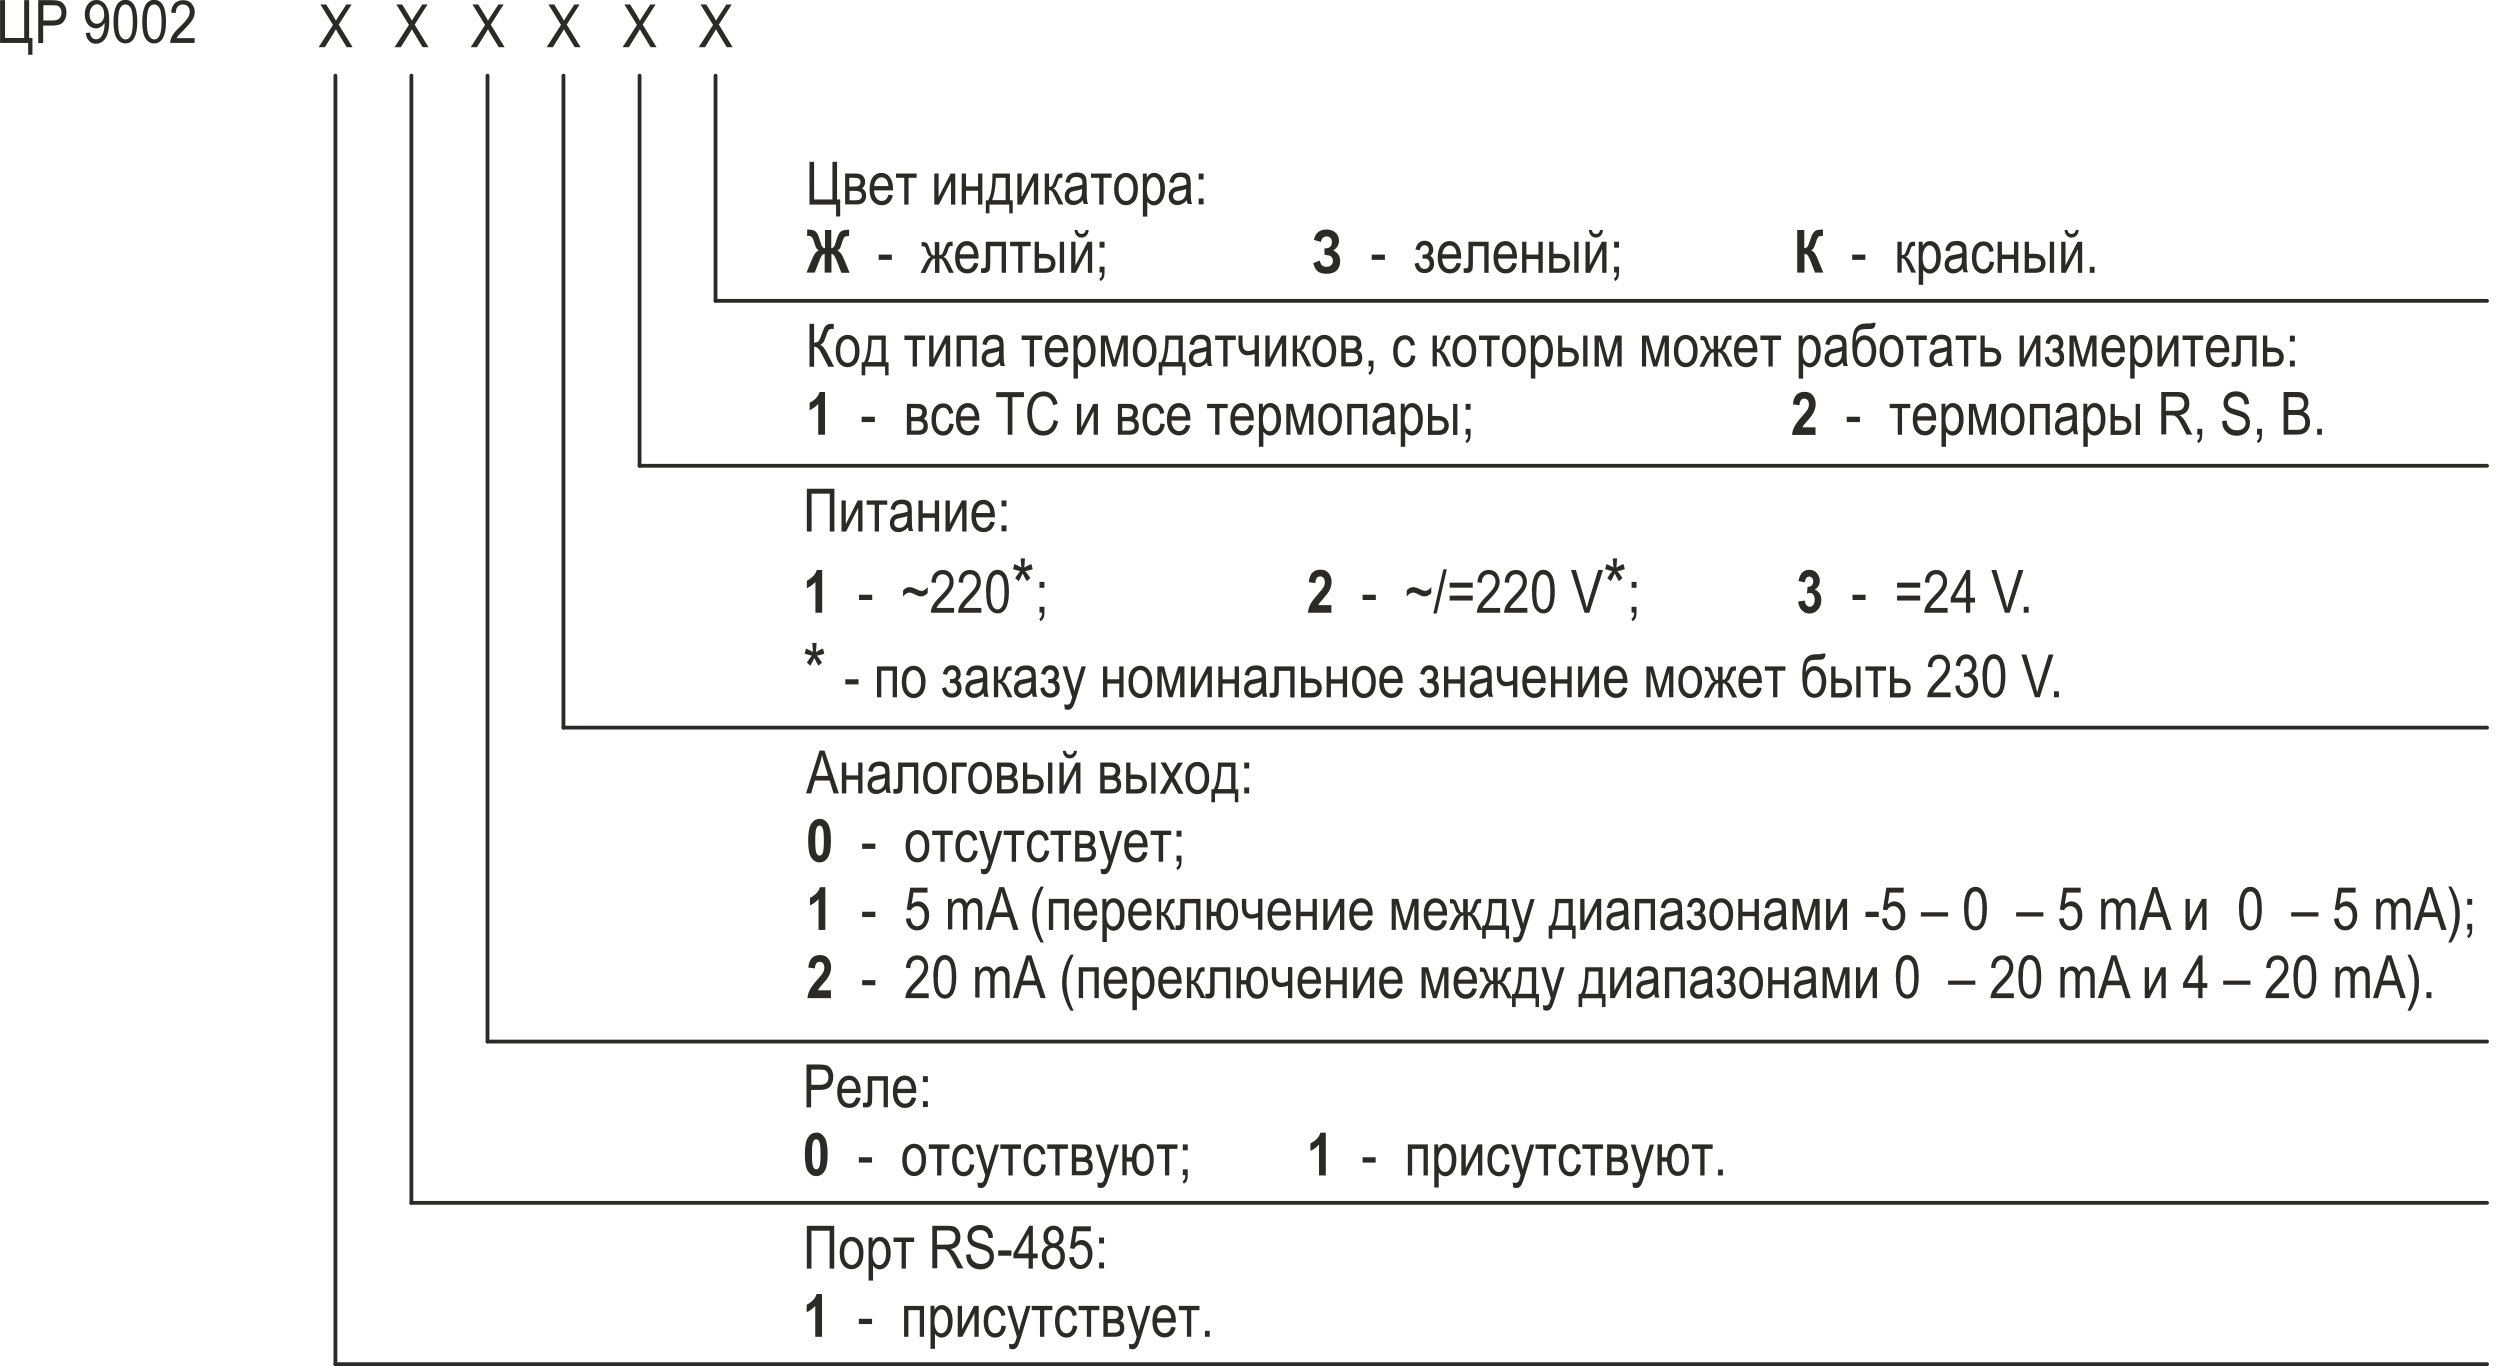 <svg xmlns="http://www.w3.org/2000/svg" xml:space="preserve" width="153mm" height="316.003" style="shape-rendering:geometricPrecision;text-rendering:geometricPrecision;image-rendering:optimizeQuality;fill-rule:evenodd;clip-rule:evenodd" viewBox="0 0 15140 8274"><defs><style>.str0{stroke:#2b2a29;stroke-width:23;stroke-linecap:round;stroke-linejoin:round;stroke-miterlimit:22.926}.fil1{fill:none}.fil0{fill:#2b2a29;fill-rule:nonzero}</style></defs><g id="Слой_x0020_1"><path d="M0 1h30v229h116V1h30v229h20v102h-26v-72H0z" class="fil0"/><path id="1" d="M231 260V1h84c20 0 34 2 44 5 13 4 23 13 31 25s12 27 12 45c0 23-6 42-19 57-12 15-34 22-65 22h-57v106h-30zm30-136h58c18 0 32-4 40-12s13-20 13-35c0-10-2-19-6-26s-9-12-15-15-17-4-32-4h-57v93z" class="fil0"/><path id="2" d="m518 200 26-3c4 27 17 41 37 41 9 0 18-3 25-9s14-17 19-32 8-33 8-53v-6c-6 11-13 19-23 25s-20 9-30 9c-18 0-34-8-47-23s-20-36-20-62c0-27 7-48 21-64s30-23 50-23c14 0 27 4 39 13s21 22 28 39 10 41 10 73c0 36-4 63-11 83s-17 34-29 43-26 14-40 14c-17 0-31-5-42-17-11-11-18-27-20-48zM630 86c0-18-4-33-13-44s-19-16-30-16c-12 0-22 6-31 17s-14 26-14 45c0 17 4 30 13 41 9 10 19 15 32 15 12 0 22-5 31-15 8-10 13-25 13-43z" class="fil0"/><path id="3" d="M687 132c0-43 6-76 18-99 12-22 30-34 54-34 21 0 38 9 50 27 15 22 22 57 22 105 0 43-6 76-18 98s-30 34-54 34c-21 0-39-10-52-30s-20-54-20-102zm28 0c0 42 4 70 13 85 8 14 19 22 32 22 12 0 23-7 31-22s13-43 13-84c0-42-4-70-13-85-8-14-19-21-33-21-12 0-23 7-31 22s-12 43-12 84z" class="fil0"/><path id="4" d="M861 132c0-43 6-76 18-99 12-22 30-34 54-34 21 0 38 9 50 27 15 22 22 57 22 105 0 43-6 76-18 98s-30 34-54 34c-21 0-39-10-52-30s-20-54-20-102zm28 0c0 42 4 70 13 85 8 14 19 22 32 22 12 0 23-7 31-22s13-43 13-84c0-42-4-70-13-85-8-14-19-21-33-21-12 0-23 7-31 22s-12 43-12 84z" class="fil0"/><path id="5" d="M1178 230v30h-148c0-12 4-26 12-42 8-15 23-33 45-54 26-24 42-43 50-56s12-26 12-37c0-13-4-24-12-32s-18-12-30-12c-13 0-23 4-31 13s-12 22-12 39l-28-3c2-25 9-44 22-56 13-13 30-19 51-19 23 0 40 7 52 22s18 31 18 50c0 16-5 32-14 47s-27 35-52 61c-16 16-27 27-32 33s-9 12-12 17h110z" class="fil0"/><path d="m1929 286 87-135-76-124h35l41 66c8 14 14 24 18 32 5-9 11-18 18-29l45-69h32l-78 122 84 137h-36l-56-92c-3-5-6-11-9-17-5 9-9 16-11 19l-56 90h-35zM2389 286l87-135-76-124h35l41 66c8 14 14 24 18 32 5-9 11-18 18-29l45-69h32l-78 122 84 137h-36l-56-92c-3-5-6-11-9-17-5 9-9 16-11 19l-56 90h-35zM2850 286l87-135-76-124h35l41 66c8 14 14 24 18 32 5-9 11-18 18-29l45-69h32l-78 122 84 137h-36l-56-92c-3-5-6-11-9-17-5 9-9 16-11 19l-56 90h-35z" class="fil0"/><path d="M4333 1822V458" class="fil1 str0"/><path d="m3310 286 87-135-76-124h35l41 66c8 14 14 24 18 32 5-9 11-18 18-29l45-69h32l-78 122 84 137h-36l-56-92c-3-5-6-11-9-17-5 9-9 16-11 19l-56 90h-35z" class="fil0"/><path d="M3412 4407V458M2952 6308V458M2491 7285V458M2031 8262V458" class="fil1 str0"/><path d="M4914 7683h-28v-259h166v259h-28v-229h-110zM5085 7589c0-32 7-57 20-73 14-16 31-25 52-25 20 0 38 8 51 25 14 17 21 40 21 71 0 34-7 59-20 75-14 16-31 25-52 25s-38-8-51-25c-14-17-21-41-21-73zm27 0c0 24 4 42 13 54s20 18 33 18c12 0 23-6 31-18 9-12 13-30 13-54s-4-42-13-54-20-18-33-18c-12 0-23 6-31 18-9 12-13 30-13 54zM5260 7755v-260h24v25c6-10 12-17 20-22 7-5 15-7 25-7 12 0 23 4 33 11s18 18 23 33c6 15 9 32 9 53 0 32-7 56-20 74-13 17-29 26-47 26-8 0-15-2-22-6s-13-10-18-17v91h-26zm24-164c0 24 4 42 12 54s18 17 29 17 21-6 29-18 12-30 12-55-4-43-12-54c-8-12-18-18-29-18-10 0-20 6-28 19s-13 31-13 55zM5411 7495h125v27h-50v161h-26v-161h-49zM5646 7683v-259h94c20 0 34 2 44 7 9 5 17 13 23 24s9 24 9 39c0 20-5 35-15 48-10 12-25 20-44 23 8 5 14 9 18 14 8 10 16 21 22 33l37 70h-35l-28-54c-11-21-19-35-25-43-6-7-11-12-16-15s-12-4-22-4h-32v115h-28zm28-145h60c13 0 23-2 30-5s12-8 16-15 6-15 6-24c0-13-4-23-11-31-8-7-19-11-34-11h-67v86zM5851 7599l27-3c1 14 5 25 10 33s12 14 21 19 20 7 31 7c17 0 30-4 39-12s14-19 14-32c0-8-2-14-5-20s-8-10-15-14-21-9-44-15c-20-6-34-12-43-18s-15-14-20-23-7-20-7-31c0-21 7-38 20-51 14-13 32-20 55-20 16 0 30 3 41 9 12 6 21 15 28 27s10 25 10 41l-27 3c-1-17-6-29-15-37s-21-12-36-12c-16 0-28 4-36 11s-13 16-13 28c0 10 3 19 9 24 6 6 20 12 41 17 21 6 36 11 44 15 13 7 23 15 29 26 7 11 10 24 10 39s-3 28-10 40-16 21-28 28c-12 6-26 10-43 10-26 0-47-8-63-24s-24-37-24-64z" class="fil0"/><path id="6" d="M6045 7605v-32h80v32z" class="fil0"/><path id="7" d="M6229 7683v-62h-92v-29l96-168h22v168h29v29h-29v62h-26zm0-91v-117l-66 117h66z" class="fil0"/><path id="8" d="M6351 7543c-10-5-18-11-24-20-5-9-8-20-8-33 0-20 6-36 17-48 12-12 26-19 44-19s32 6 44 19 17 29 17 49c0 12-3 23-8 32s-13 15-24 20c13 5 23 13 30 25 7 11 10 25 10 42 0 23-7 42-20 56-13 15-30 22-50 22s-37-7-50-22-20-34-20-57c0-17 4-32 11-43s17-19 30-23zm-5-54c0 13 3 23 10 30 7 8 15 11 25 11 9 0 18-4 24-11 7-7 10-17 10-29s-3-22-10-30-15-12-24-12-17 4-24 11c-7 8-10 17-10 28zm-9 120c0 16 4 29 13 38 8 10 19 15 30 15 12 0 22-5 30-14s12-22 12-38-4-29-13-38c-9-10-19-15-31-15s-22 5-30 14c-8 10-12 22-12 37z" class="fil0"/><path id="9" d="m6476 7615 27-3c2 16 7 29 14 37s16 12 26 12c12 0 23-6 32-17s13-27 13-47c0-18-4-33-13-43s-19-15-32-15c-8 0-15 2-22 7-7 4-12 10-16 18l-25-4 21-133h105v30h-85l-11 70c13-11 26-17 40-17 18 0 33 8 46 23s20 35 20 61c0 25-7 47-20 65s-31 27-53 27c-18 0-34-6-46-19-13-13-20-30-22-53z" class="fil0"/><path id="10" d="M6656 7531v-36h30v36h-30zm0 151v-36h30v36h-30z" class="fil0"/><path id="11" d="M5201 8019v-32h80v32z" class="fil0"/><path id="12" d="M5475 7909h121v187h-26v-161h-69v161h-26z" class="fil0"/><path id="13" d="M5635 8168v-260h24v25c6-10 12-17 20-22 7-5 15-7 25-7 12 0 23 4 33 11s18 18 23 33c6 15 9 32 9 53 0 32-7 56-20 74-13 17-29 26-47 26-8 0-15-2-22-6s-13-10-18-17v91h-26zm24-164c0 24 4 42 12 54s18 17 29 17 21-6 29-18 12-30 12-55-4-43-12-54c-8-12-18-18-29-18-10 0-20 6-28 19s-13 31-13 55z" class="fil0"/><path id="14" d="M5800 7909h26v142l72-142h29v187h-26v-142l-73 142h-28z" class="fil0"/><path id="15" d="m6066 8028 26 4c-3 22-10 39-22 51s-26 18-43 18c-20 0-37-8-50-25s-20-41-20-73c0-33 7-57 20-73s30-24 51-24c16 0 29 5 40 15s18 25 21 44l-25 5c-2-13-7-22-13-29-6-6-14-9-22-9-13 0-23 6-32 17-8 11-13 29-13 54 0 26 4 44 12 55s18 17 31 17c10 0 18-4 25-11 7-8 11-19 13-35z" class="fil0"/><path id="16" d="m6113 8168-3-30c6 2 11 3 15 3 5 0 10-1 14-3s7-6 9-10c1-2 4-12 10-32l-58-187h28l32 108c4 13 8 28 11 43 3-14 7-29 11-42l33-109h26l-58 191c-8 25-14 41-18 49s-9 14-15 18-12 5-19 5c-5 0-10-1-17-4z" class="fil0"/><path id="17" d="M6248 7909h125v26h-49v161h-26v-161h-50z" class="fil0"/><path id="18" d="m6498 8028 26 4c-3 22-10 39-22 51s-26 18-43 18c-20 0-37-8-50-25s-20-41-20-73c0-33 7-57 20-73s30-24 51-24c16 0 29 5 40 15s18 25 21 44l-25 5c-2-13-7-22-13-29-6-6-14-9-22-9-13 0-23 6-32 17-8 11-13 29-13 54 0 26 4 44 12 55s18 17 31 17c10 0 18-4 25-11 7-8 11-19 13-35z" class="fil0"/><path id="19" d="M6532 7909h126v26h-50v161h-26v-161h-50z" class="fil0"/><path id="20" d="M6682 7909h60c14 0 24 1 32 4 7 3 14 8 20 16s9 18 9 30c0 18-6 31-19 40 17 8 25 23 25 45 0 15-4 27-13 37s-23 15-44 15h-70v-188zm26 79h28c11 0 19-1 23-2s8-4 11-9c3-4 5-10 5-16 0-10-3-17-9-20-6-4-16-6-30-6h-29v52zm0 83h35c15 0 25-2 31-7s9-12 9-21c0-10-3-17-9-22-6-4-17-7-33-7h-32v57z" class="fil0"/><path id="21" d="m6839 8168-3-30c6 2 11 3 15 3 5 0 10-1 14-3s7-6 9-10c1-2 4-12 10-32l-58-187h28l32 108c4 13 8 28 11 43 3-14 7-29 11-42l33-109h26l-58 191c-8 25-14 41-18 49s-9 14-15 18-12 5-19 5c-5 0-10-1-17-4z" class="fil0"/><path id="22" d="m7093 8036 27 4c-4 20-13 35-24 45-12 10-26 15-44 15-22 0-39-8-53-25s-20-40-20-72 7-57 20-74c14-17 31-25 52-25 20 0 37 8 50 25s20 41 20 73v8h-115c1 21 6 37 15 48s19 16 32 16c20 0 33-13 41-38zm-86-52h86c-1-16-5-28-10-36-8-12-19-17-32-17-12 0-22 5-30 15s-13 23-14 39z" class="fil0"/><path id="23" d="M7139 7909h125v26h-50v161h-26v-161h-49z" class="fil0"/><path id="24" d="M4978 8096h-41v-187c-15 17-33 30-52 38v-45c11-5 23-13 35-24 12-12 21-25 25-41h33v260z" class="fil0"/><path id="25" d="M7297 8096v-36h29v36z" class="fil0"/><path d="M4884 6706v-259h80c19 0 33 2 42 5 12 4 22 13 29 25s11 27 11 45c0 23-6 42-18 57s-32 22-62 22h-54v106h-28zm28-136h55c17 0 30-4 38-12s12-20 12-35c0-10-2-19-6-26s-9-12-14-15c-6-3-16-4-30-4h-54v93zM5184 6646l27 4c-4 20-13 35-24 45-12 10-26 15-44 15-22 0-39-8-53-25s-20-40-20-72 7-57 20-74c14-17 31-25 52-25 20 0 37 8 50 25s20 41 20 73v8h-115c1 21 6 37 15 48s19 16 32 16c20 0 33-13 41-38zm-86-52h86c-1-16-5-28-10-36-8-12-19-17-32-17-12 0-22 5-30 15s-13 23-14 39zM5256 6518h121v188h-26v-161h-69v93c0 21-1 36-2 43s-4 13-10 18c-5 5-13 8-23 8-6 0-13 0-21-1v-27c12 0 20-1 22-1 2-1 4-3 5-5 1-3 2-13 2-31v-124zM5521 6646l27 4c-4 20-13 35-24 45-12 10-26 15-44 15-22 0-39-8-53-25s-20-40-20-72 7-57 20-74c14-17 31-25 52-25 20 0 37 8 50 25s20 41 20 73v8h-115c1 21 6 37 15 48s19 16 32 16c20 0 33-13 41-38zm-86-52h86c-1-16-5-28-10-36-8-12-19-17-32-17-12 0-22 5-30 15s-13 23-14 39zM5589 6554v-36h30v36h-30zm0 151v-36h30v36h-30zM5201 7041v-32h80v32zM5464 7025c0-32 7-57 20-73 14-16 31-25 52-25 20 0 38 8 51 25 14 17 21 40 21 71 0 34-7 59-20 75-14 16-31 25-52 25s-38-8-51-25c-14-17-21-41-21-73zm27 0c0 24 4 42 13 54s20 18 33 18c12 0 23-6 31-18 9-12 13-30 13-54s-4-42-13-54-20-18-33-18c-12 0-23 6-31 18-9 12-13 30-13 54zM5625 6931h125v27h-49v161h-26v-161h-50zM5875 7051l26 4c-3 22-10 39-22 51s-26 18-43 18c-20 0-37-8-50-25s-20-41-20-73c0-33 7-57 20-73s30-24 51-24c16 0 29 5 40 15s18 25 21 44l-25 5c-2-13-7-22-13-29-6-6-14-9-22-9-13 0-23 6-32 17-8 11-13 29-13 54 0 26 4 44 12 55s18 17 31 17c10 0 18-4 25-11 7-8 11-19 13-35zM5922 7191l-3-30c6 2 11 3 15 3 5 0 10-1 14-3s7-6 9-10c1-2 4-12 10-32l-58-187h28l32 108c4 13 8 28 11 43 3-14 7-29 11-42l33-109h26l-58 191c-8 25-14 41-18 49s-9 14-15 18-12 5-19 5c-5 0-10-1-17-4zM6058 6931h125v27h-50v161h-26v-161h-49zM6308 7051l26 4c-3 22-10 39-22 51s-26 18-43 18c-20 0-37-8-50-25s-20-41-20-73c0-33 7-57 20-73s30-24 51-24c16 0 29 5 40 15s18 25 21 44l-25 5c-2-13-7-22-13-29-6-6-14-9-22-9-13 0-23 6-32 17-8 11-13 29-13 54 0 26 4 44 12 55s18 17 31 17c10 0 18-4 25-11 7-8 11-19 13-35zM6342 6931h125v27h-50v161h-26v-161h-49zM6491 6931h60c14 0 24 1 32 4 7 3 14 8 20 16s9 18 9 30c0 18-6 31-19 40 17 8 25 23 25 45 0 15-4 27-13 37s-23 15-44 15h-70v-188zm26 79h28c11 0 19-1 23-2s8-4 11-9c3-4 5-10 5-16 0-10-3-17-9-20-6-4-16-6-30-6h-29v52zm0 83h35c15 0 25-2 31-7s9-12 9-21c0-10-3-17-9-22-6-4-17-7-33-7h-32v57zM6648 7191l-3-30c6 2 11 3 15 3 5 0 10-1 14-3s7-6 9-10c1-2 4-12 10-32l-58-187h28l32 108c4 13 8 28 11 43 3-14 7-29 11-42l33-109h26l-58 191c-8 25-14 41-18 49s-9 14-15 18-12 5-19 5c-5 0-10-1-17-4zM6798 6931h26v78h31c5-55 27-82 66-82 20 0 36 9 48 26s18 41 18 71c0 32-6 56-18 73s-28 25-49 25c-20 0-35-8-46-23-11-16-18-37-20-64h-31v83h-26v-188zm124 23c-13 0-23 6-30 18s-10 29-10 50c0 26 3 44 11 56 7 12 17 18 29 18 11 0 21-5 29-16 8-10 12-29 12-55 0-48-13-72-39-72zM7006 6931h125v27h-50v161h-26v-161h-49zM7163 6967v-36h30v36h-30zm0 151v-36h30v36c0 14-2 25-6 33s-10 14-18 18l-7-14c5-3 9-7 12-13s4-14 4-25h-14zM8252 7041v-32h79v32zM8526 6931h121v188h-26v-161h-69v161h-26zM8686 7191v-260h24v25c6-10 12-17 20-22 7-5 15-7 25-7 12 0 23 4 33 11s18 18 23 33c6 15 9 32 9 53 0 32-7 56-20 74-13 17-29 26-47 26-8 0-15-2-22-6s-13-10-18-17v91h-26zm24-164c0 24 4 42 12 54s18 17 29 17 21-6 29-18 12-30 12-55-4-43-12-54c-8-12-18-18-29-18-10 0-20 6-28 19s-13 31-13 55zM8850 6931h27v143l72-143h28v188h-26v-143l-72 143h-29zM9117 7051l26 4c-3 22-10 39-22 51s-26 18-43 18c-20 0-37-8-50-25s-20-41-20-73c0-33 7-57 20-73s30-24 51-24c16 0 29 5 40 15s18 25 21 44l-25 5c-2-13-7-22-13-29-6-6-14-9-22-9-13 0-23 6-32 17-8 11-13 29-13 54 0 26 4 44 12 55s18 17 31 17c10 0 18-4 25-11 7-8 11-19 13-35zM9164 7191l-3-30c6 2 11 3 15 3 5 0 10-1 14-3s7-6 9-10c1-2 4-12 10-32l-58-187h28l32 108c4 13 8 28 11 43 3-14 7-29 11-42l33-109h26l-58 191c-8 25-14 41-18 49s-9 14-15 18-12 5-19 5c-5 0-10-1-17-4zM9299 6931h125v27h-49v161h-26v-161h-50zM9549 7051l26 4c-3 22-10 39-22 51s-26 18-43 18c-20 0-37-8-50-25s-20-41-20-73c0-33 7-57 20-73s30-24 51-24c16 0 29 5 40 15s18 25 21 44l-25 5c-2-13-7-22-13-29-6-6-14-9-22-9-13 0-23 6-32 17-8 11-13 29-13 54 0 26 4 44 12 55s18 17 31 17c10 0 18-4 25-11 7-8 11-19 13-35z" class="fil0"/><path id="26" d="M9583 6931h125v27h-49v161h-26v-161h-50z" class="fil0"/><path id="27" d="M9733 6931h60c14 0 24 1 32 4 7 3 14 8 20 16s9 18 9 30c0 18-6 31-19 40 17 8 25 23 25 45 0 15-4 27-13 37s-23 15-44 15h-70v-188zm26 79h28c11 0 19-1 23-2s8-4 11-9c3-4 5-10 5-16 0-10-3-17-9-20-6-4-16-6-30-6h-29v52zm0 83h35c15 0 25-2 31-7s9-12 9-21c0-10-3-17-9-22-6-4-17-7-33-7h-32v57z" class="fil0"/><path id="28" d="m9889 7191-3-30c6 2 11 3 15 3 5 0 10-1 14-3s7-6 9-10c1-2 4-12 10-32l-58-187h28l32 108c4 13 8 28 11 43 3-14 7-29 11-42l33-109h26l-58 191c-8 25-14 41-18 49s-9 14-15 18-12 5-19 5c-5 0-10-1-17-4z" class="fil0"/><path id="29" d="M10039 6931h26v78h31c5-55 27-82 66-82 20 0 36 9 48 26s18 41 18 71c0 32-6 56-18 73s-28 25-49 25c-20 0-35-8-46-23-11-16-18-37-20-64h-31v83h-26v-188zm124 23c-13 0-23 6-30 18s-10 29-10 50c0 26 3 44 11 56 7 12 17 18 29 18 11 0 21-5 29-16 8-10 12-29 12-55 0-48-13-72-39-72z" class="fil0"/><path id="30" d="M10247 6931h125v27h-49v161h-26v-161h-50z" class="fil0"/><path id="31" d="M4943 6859c21 0 37 10 50 29 13 20 19 54 19 103s-6 83-19 103-29 29-50 29-37-10-50-29-19-54-19-103 6-83 19-102c13-20 29-29 50-29zm0 41c-8 0-14 5-19 16s-7 36-7 75 2 64 7 75c5 10 11 16 19 16s14-5 19-16 7-35 7-75c0-39-2-64-7-75s-11-16-19-16z" class="fil0"/><path id="32" d="M8029 7119h-41v-187c-15 17-33 30-52 38v-45c11-5 23-13 35-24 12-12 21-25 25-41h33v260z" class="fil0"/><path id="33" d="M10405 7119v-36h29v36z" class="fil0"/><path d="M4915 3219h-29v-259h167v259h-28v-229h-110zM5096 3031h26v143l72-143h29v188h-26v-143l-73 143h-28zM5248 3031h125v26h-50v162h-26v-162h-49zM5497 3196c-9 9-18 16-27 20-9 5-19 7-29 7-16 0-29-5-38-15-10-10-14-23-14-39 0-11 2-20 7-29 4-8 11-15 18-20 8-5 20-8 35-10 21-3 37-7 47-11v-8c0-13-2-22-7-27-6-8-16-11-30-11-12 0-21 3-27 8s-10 14-13 28l-26-5c4-20 11-34 22-44 11-9 27-14 48-14 16 0 29 3 38 9s15 14 17 22c2 9 4 22 4 39v42c0 30 1 48 2 56s3 15 7 22h-27c-3-6-5-14-5-23zm-2-71c-10 5-24 9-43 12-11 2-19 4-23 6s-8 6-10 10-4 10-4 15c0 9 3 16 8 21 6 5 13 8 23 8 9 0 18-2 25-7 8-5 13-11 17-19s6-20 6-35v-12zM5562 3031h26v78h73v-78h26v188h-26v-83h-73v83h-26zM5726 3031h26v143l73-143h28v188h-26v-143l-73 143h-28zM5997 3159l27 4c-4 20-13 35-24 45-12 10-26 15-44 15-22 0-39-8-53-25s-20-40-20-72 7-57 20-74c14-17 31-25 52-25 20 0 37 8 50 25s20 41 20 73v8h-115c1 21 6 37 15 48s19 16 32 16c20 0 33-13 41-38zm-86-52h86c-1-16-5-28-10-36-8-12-19-17-32-17-12 0-22 5-30 15s-13 23-14 39zM6065 3067v-36h30v36h-30zm0 151v-36h30v36h-30zM5202 3634v-32h80v32zM5778 3681v30h-141c0-12 3-26 11-42 8-15 22-33 43-54 24-24 40-43 48-56s11-26 11-37c0-13-4-24-12-32s-17-12-29-12-22 4-30 13-12 22-12 39l-27-3c2-25 9-44 21-56 12-13 28-19 48-19 22 0 38 7 49 22s17 31 17 50c0 16-4 32-13 47s-25 35-50 61c-16 16-26 27-30 33-5 6-8 12-11 17h104zM5943 3681v30h-141c0-12 3-26 11-42 8-15 22-33 43-54 24-24 40-43 48-56s11-26 11-37c0-13-4-24-12-32s-17-12-29-12-22 4-30 13-12 22-12 39l-27-3c2-25 9-44 21-56 12-13 28-19 48-19 22 0 38 7 49 22s17 31 17 50c0 16-4 32-13 47s-25 35-50 61c-16 16-26 27-30 33-5 6-8 12-11 17h104zM5971 3584c0-43 6-76 18-99 12-22 29-34 52-34 20 0 36 9 48 27 14 22 21 57 21 105 0 43-6 76-17 98-12 22-29 34-52 34-20 0-37-10-50-30s-19-54-19-102zm27 0c0 42 4 70 12 85 8 14 18 22 31 22 12 0 22-7 30-22s12-43 12-84c0-42-4-70-12-85-8-14-18-21-31-21-12 0-22 7-29 22-8 15-12 43-12 84zM6295 3560v-36h30v36h-30zm0 151v-36h30v36c0 14-2 25-6 33s-10 14-18 18l-7-14c5-3 9-7 12-13s4-14 4-25h-14zM8252 3634v-32h80v32zM9085 3681v30h-141c0-12 3-26 11-42 8-15 22-33 43-54 24-24 40-43 48-56s11-26 11-37c0-13-4-24-12-32s-17-12-29-12-22 4-30 13-12 22-12 39l-27-3c2-25 9-44 21-56 12-13 28-19 48-19 22 0 38 7 49 22s17 31 17 50c0 16-4 32-13 47s-25 35-50 61c-16 16-26 27-30 33-5 6-8 12-11 17h104zM9250 3681v30h-141c0-12 3-26 11-42 8-15 22-33 43-54 24-24 40-43 48-56s11-26 11-37c0-13-4-24-12-32s-17-12-29-12-22 4-30 13-12 22-12 39l-27-3c2-25 9-44 21-56 12-13 28-19 48-19 22 0 38 7 49 22s17 31 17 50c0 16-4 32-13 47s-25 35-50 61c-16 16-26 27-30 33-5 6-8 12-11 17h104zM9277 3584c0-43 6-76 18-99 12-22 29-34 52-34 20 0 36 9 48 27 14 22 21 57 21 105 0 43-6 76-17 98-12 22-29 34-52 34-20 0-37-10-50-30s-19-54-19-102zm27 0c0 42 4 70 12 85 8 14 18 22 31 22 12 0 22-7 30-22s12-43 12-84c0-42-4-70-12-85-8-14-18-21-31-21-12 0-22 7-29 22-8 15-12 43-12 84zM9881 3560v-36h30v36h-30zm0 151v-36h30v36c0 14-2 25-6 33s-10 14-18 18l-7-14c5-3 9-7 12-13s4-14 4-25h-14zM11219 3634v-32h79v32zM11795 3681v30h-141c0-12 3-26 11-42 8-15 22-33 43-54 24-24 40-43 48-56s11-26 11-37c0-13-4-24-12-32s-17-12-29-12-22 4-30 13-12 22-12 39l-27-3c2-25 9-44 21-56 12-13 28-19 48-19 22 0 38 7 49 22s17 31 17 50c0 16-4 32-13 47s-25 35-50 61c-16 16-26 27-30 33-5 6-8 12-11 17h104zM11906 3711v-62h-92v-29l96-168h22v168h29v29h-29v62h-26zm0-91v-117l-66 117h66zM4979 3711h-41v-187c-15 17-33 30-52 38v-45c11-5 23-13 35-24 12-12 21-25 25-41h33v260zM8063 3665v46h-142c1-17 6-34 14-50s23-36 46-62c18-20 29-34 33-41 6-10 9-21 9-32s-3-20-8-26-12-9-20-9c-18 0-28 14-29 40l-40-5c2-26 10-46 22-58s28-18 49-18c22 0 39 7 50 22 11 14 17 31 17 50 0 11-1 21-4 31s-7 20-13 30-16 23-30 39c-13 15-21 24-25 29-3 5-6 9-8 14h81zM10891 3643l39-6c1 12 4 22 10 28s12 10 20 10 15-4 21-11c6-8 9-18 9-32 0-13-3-22-8-30-6-7-12-11-20-11-5 0-11 1-19 4l4-41c11 0 19-3 25-8 6-6 9-14 9-25 0-9-2-16-7-21-4-5-10-8-17-8s-13 3-18 9-8 15-9 26l-38-8c4-24 12-41 23-52s26-16 43-16c19 0 35 7 46 21s17 29 17 46c0 11-3 21-8 30s-13 17-23 24c12 3 21 10 29 21 7 11 11 24 11 41 0 24-7 43-21 59-14 15-31 23-50 23s-34-7-47-20-20-31-22-53zM5469 3613v-36c10-14 24-21 40-21 5 0 11 1 18 3 6 2 16 6 28 12 11 5 19 8 25 8s11-2 17-5c8-5 15-11 21-19v37c-12 13-25 20-40 20-6 0-11-1-16-2-5-2-13-5-24-11-13-7-23-10-31-10-6 0-12 2-17 5-6 3-12 9-21 19zM8519 3613v-36c10-14 24-21 40-21 5 0 11 1 18 3 6 2 16 6 28 12 11 5 19 8 25 8s11-2 17-5c8-5 15-11 21-19v37c-12 13-25 20-40 20-6 0-11-1-16-2-5-2-13-5-24-11-13-7-23-10-31-10-6 0-12 2-17 5-6 3-12 9-21 19zM8680 3716l61-268h21l-61 268zM8919 3559h-140v-30h140v30zm0 78h-140v-30h140v30zM9596 3711l-82-259h30l55 188c4 15 8 29 11 42 3-14 7-28 11-42l58-188h29l-83 259h-29zM11629 3559h-140v-30h140v30zm0 78h-140v-30h140v30zM12142 3711l-82-259h30l55 188c4 15 8 29 11 42 3-14 7-28 11-42l58-188h29l-83 259h-29zM12256 3711v-36h30v36zM6135 3447l8-31c19 8 33 15 42 21-2-27-3-45-4-55h26c0 14-2 32-4 55 12-7 26-15 43-21l8 31c-16 6-31 10-45 12 7 8 18 22 31 42l-22 19c-7-11-15-27-25-47-9 21-17 37-24 47l-21-19c13-20 23-34 30-42-16-4-31-8-44-12zM9721 3447l8-31c19 8 33 15 42 21-2-27-3-45-4-55h26c0 14-2 32-4 55 12-7 26-15 43-21l8 31c-16 6-31 10-45 12 7 8 18 22 31 42l-22 19c-7-11-15-27-25-47-9 21-17 37-24 47l-21-19c13-20 23-34 30-42-16-4-31-8-44-12z" class="fil0"/><path id="34" d="m4873 3959 8-31c19 8 33 15 42 21-2-27-3-45-4-55h26c0 14-2 32-4 55 12-7 26-15 43-21l8 31c-16 6-31 10-45 12 7 8 18 22 31 42l-22 19c-7-11-15-27-25-47-9 21-17 37-24 47l-21-19c13-20 23-34 30-42-16-4-31-8-44-12z" class="fil0"/><path id="35" d="M5119 4145v-31h80v31z" class="fil0"/><path id="36" d="M5311 4036h121v187h-26v-161h-69v161h-26z" class="fil0"/><path id="37" d="M5461 4130c0-32 7-57 20-73 14-16 31-25 52-25 20 0 38 8 51 25 14 17 21 40 21 71 0 34-7 59-20 75-14 16-31 25-52 25s-38-8-51-25c-14-17-21-41-21-73zm27 0c0 24 4 42 13 54s20 18 33 18c12 0 23-6 31-18 9-12 13-30 13-54s-4-42-13-54-20-18-33-18c-12 0-23 6-31 18-9 12-13 30-13 54z" class="fil0"/><path id="38" d="M5753 4138v-25c11 0 18-1 22-2s8-4 11-8c3-5 5-11 5-18 0-9-2-16-7-21s-11-8-18-8c-15 0-25 10-31 31l-25-5c8-35 26-53 56-53 16 0 29 5 38 16s14 24 14 39-6 27-18 37c16 10 23 26 23 47 0 17-5 31-15 41s-24 16-42 16c-35 0-55-19-61-57l24-6c2 12 7 21 13 28 7 7 15 10 23 10 9 0 16-3 22-9s9-14 9-23c0-8-2-14-5-19-4-5-7-9-11-10s-11-2-20-2h-8z" class="fil0"/><path id="39" d="M5954 4200c-9 9-18 16-27 20-9 5-19 7-29 7-16 0-29-5-38-15-10-10-14-23-14-39 0-11 2-20 7-29 4-8 11-15 18-20 8-5 20-8 35-10 21-3 37-7 47-11v-8c0-13-2-22-7-27-6-8-16-11-30-11-12 0-21 3-27 8s-10 14-13 28l-26-5c4-20 11-34 22-44 11-9 27-14 48-14 16 0 29 3 38 9s15 14 17 22c2 9 4 22 4 39v42c0 30 1 48 2 56s3 15 7 22h-27c-3-6-5-14-5-23zm-2-71c-10 5-24 9-43 12-11 2-19 4-23 6s-8 6-10 10-4 10-4 15c0 9 3 16 8 21 6 5 13 8 23 8 9 0 18-2 25-7 8-5 13-11 17-19s6-20 6-35v-12z" class="fil0"/><path id="40" d="M6019 4036h26v81c8 0 14-2 18-6 3-4 8-15 15-34 5-15 9-25 12-30s7-8 11-9c4-2 11-2 21-2h4v26h-8c-5 0-9 1-12 3-2 2-4 6-6 11-6 19-11 31-14 37-3 5-9 10-16 14 11 4 22 16 33 38l29 58h-29l-28-58c-6-12-10-20-15-23-4-4-9-6-15-6v87h-26v-188z" class="fil0"/><path id="41" d="M6248 4200c-9 9-18 16-27 20-9 5-19 7-29 7-16 0-29-5-38-15-10-10-14-23-14-39 0-11 2-20 7-29 4-8 11-15 18-20 8-5 20-8 35-10 21-3 37-7 47-11v-8c0-13-2-22-7-27-6-8-16-11-30-11-12 0-21 3-27 8s-10 14-13 28l-26-5c4-20 11-34 22-44 11-9 27-14 48-14 16 0 29 3 38 9s15 14 17 22c2 9 4 22 4 39v42c0 30 1 48 2 56s3 15 7 22h-27c-3-6-5-14-5-23zm-2-71c-10 5-24 9-43 12-11 2-19 4-23 6s-8 6-10 10-4 10-4 15c0 9 3 16 8 21 6 5 13 8 23 8 9 0 18-2 25-7 8-5 13-11 17-19s6-20 6-35v-12z" class="fil0"/><path id="42" d="M6348 4138v-25c11 0 18-1 22-2s8-4 11-8c3-5 5-11 5-18 0-9-2-16-7-21s-11-8-18-8c-15 0-25 10-31 31l-25-5c8-35 26-53 56-53 16 0 29 5 38 16s14 24 14 39-6 27-18 37c16 10 23 26 23 47 0 17-5 31-15 41s-24 16-42 16c-35 0-55-19-61-57l24-6c2 12 7 21 13 28 7 7 15 10 23 10 9 0 16-3 22-9s9-14 9-23c0-8-2-14-5-19-4-5-7-9-11-10s-11-2-20-2h-8z" class="fil0"/><path id="43" d="m6448 4295-3-30c6 2 11 3 15 3 5 0 10-1 14-3s7-6 9-10c1-2 4-12 10-32l-58-187h28l32 108c4 13 8 28 11 43 3-14 7-29 11-42l33-109h26l-58 191c-8 25-14 41-18 49s-9 14-15 18-12 5-19 5c-5 0-10-1-17-4z" class="fil0"/><path id="44" d="M6680 4036h26v78h72v-78h26v187h-26v-83h-72v83h-26z" class="fil0"/><path id="45" d="M6834 4130c0-32 7-57 20-73 14-16 31-25 52-25 20 0 38 8 51 25 14 17 21 40 21 71 0 34-7 59-20 75-14 16-31 25-52 25s-38-8-51-25c-14-17-21-41-21-73zm27 0c0 24 4 42 13 54s20 18 33 18c12 0 23-6 31-18 9-12 13-30 13-54s-4-42-13-54-20-18-33-18c-12 0-23 6-31 18-9 12-13 30-13 54z" class="fil0"/><path id="46" d="M7009 4036h40l41 150 45-150h38v187h-26v-151l-46 151h-23l-43-158v158h-26z" class="fil0"/><path id="47" d="M7212 4036h26v142l73-142h28v187h-26v-143l-73 143h-28z" class="fil0"/><path id="48" d="M7378 4036h26v78h73v-78h26v187h-26v-83h-73v83h-26z" class="fil0"/><path id="49" d="M7642 4200c-9 9-18 16-27 20-9 5-19 7-29 7-16 0-29-5-38-15-10-10-14-23-14-39 0-11 2-20 7-29 4-8 11-15 18-20 8-5 20-8 35-10 21-3 37-7 47-11v-8c0-13-2-22-7-27-6-8-16-11-30-11-12 0-21 3-27 8s-10 14-13 28l-26-5c4-20 11-34 22-44 11-9 27-14 48-14 16 0 29 3 38 9s15 14 17 22c2 9 4 22 4 39v42c0 30 1 48 2 56s3 15 7 22h-27c-3-6-5-14-5-23zm-2-71c-10 5-24 9-43 12-11 2-19 4-23 6s-8 6-10 10-4 10-4 15c0 9 3 16 8 21 6 5 13 8 23 8 9 0 18-2 25-7 8-5 13-11 17-19s6-20 6-35v-12z" class="fil0"/><path id="50" d="M7719 4036h121v188h-26v-161h-69v93c0 21-1 36-2 43s-4 13-10 18c-5 5-13 8-23 8-6 0-13 0-21-1v-27c12 0 20-1 22-1 2-1 4-3 5-5 1-3 2-13 2-31v-124z" class="fil0"/><path id="51" d="M7879 4036h26v73h33c24 0 41 6 51 17s16 25 16 41c0 15-5 28-14 40-9 11-25 17-47 17h-65v-188zm26 162h27c20 0 33-3 38-10 5-6 8-13 8-21 0-10-3-18-9-23s-17-8-33-8h-31v62z" class="fil0"/><path id="52" d="M8034 4036h26v78h72v-78h26v187h-26v-83h-72v83h-26z" class="fil0"/><path id="53" d="M8188 4130c0-32 7-57 20-73 14-16 31-25 52-25 20 0 38 8 51 25 14 17 21 40 21 71 0 34-7 59-20 75-14 16-31 25-52 25s-38-8-51-25c-14-17-21-41-21-73zm27 0c0 24 4 42 13 54s20 18 33 18c12 0 23-6 31-18 9-12 13-30 13-54s-4-42-13-54-20-18-33-18c-12 0-23 6-31 18-9 12-13 30-13 54z" class="fil0"/><path id="54" d="m8467 4163 27 4c-4 20-13 35-24 45-12 10-26 15-44 15-22 0-39-8-53-25s-20-40-20-72 7-57 20-74c14-17 31-25 52-25 20 0 37 8 50 25s20 41 20 73v8h-115c1 21 6 37 15 48s19 16 32 16c20 0 33-13 41-38zm-86-52h86c-1-16-5-28-10-36-8-12-19-17-32-17-12 0-22 5-30 15s-13 23-14 39z" class="fil0"/><path id="55" d="M8644 4138v-25c11 0 18-1 22-2s8-4 11-8c3-5 5-11 5-18 0-9-2-16-7-21s-11-8-18-8c-15 0-25 10-31 31l-25-5c8-35 26-53 56-53 16 0 29 5 38 16s14 24 14 39-6 27-18 37c16 10 23 26 23 47 0 17-5 31-15 41s-24 16-42 16c-35 0-55-19-61-57l24-6c2 12 7 21 13 28 7 7 15 10 23 10 9 0 16-3 22-9s9-14 9-23c0-8-2-14-5-19-4-5-7-9-11-10s-11-2-20-2h-8z" class="fil0"/><path id="56" d="M8745 4036h26v78h73v-78h26v187h-26v-83h-73v83h-26z" class="fil0"/><path id="57" d="M9009 4200c-9 9-18 16-27 20-9 5-19 7-29 7-16 0-29-5-38-15-10-10-14-23-14-39 0-11 2-20 7-29 4-8 11-15 18-20 8-5 20-8 35-10 21-3 37-7 47-11v-8c0-13-2-22-7-27-6-8-16-11-30-11-12 0-21 3-27 8s-10 14-13 28l-26-5c4-20 11-34 22-44 11-9 27-14 48-14 16 0 29 3 38 9s15 14 17 22c2 9 4 22 4 39v42c0 30 1 48 2 56s3 15 7 22h-27c-3-6-5-14-5-23zm-2-71c-10 5-24 9-43 12-11 2-19 4-23 6s-8 6-10 10-4 10-4 15c0 9 3 16 8 21 6 5 13 8 23 8 9 0 18-2 25-7 8-5 13-11 17-19s6-20 6-35v-12z" class="fil0"/><path id="58" d="M9064 4036h26v35c0 16 1 27 2 34 2 7 5 13 11 18s13 7 21 7c10 0 23-3 39-10v-85h26v188h-26v-76c-16 6-31 9-45 9-15 0-28-6-38-18s-15-30-15-54v-49z" class="fil0"/><path id="59" d="m9333 4163 27 4c-4 20-13 35-24 45-12 10-26 15-44 15-22 0-39-8-53-25s-20-40-20-72 7-57 20-74c14-17 31-25 52-25 20 0 37 8 50 25s20 41 20 73v8h-115c1 21 6 37 15 48s19 16 32 16c20 0 33-13 41-38zm-86-52h86c-1-16-5-28-10-36-8-12-19-17-32-17-12 0-22 5-30 15s-13 23-14 39z" class="fil0"/><path id="60" d="M9393 4036h26v78h73v-78h26v187h-26v-83h-73v83h-26z" class="fil0"/><path id="61" d="M9557 4036h26v142l73-142h28v187h-26v-143l-73 143h-28z" class="fil0"/><path id="62" d="m9828 4163 27 4c-4 20-13 35-24 45-12 10-26 15-44 15-22 0-39-8-53-25s-20-40-20-72 7-57 20-74c14-17 31-25 52-25 20 0 37 8 50 25s20 41 20 73v8h-115c1 21 6 37 15 48s19 16 32 16c20 0 33-13 41-38zm-86-52h86c-1-16-5-28-10-36-8-12-19-17-32-17-12 0-22 5-30 15s-13 23-14 39z" class="fil0"/><path id="63" d="M9971 4036h40l41 150 45-150h37v187h-26v-151l-45 151h-23l-44-158v158h-25z" class="fil0"/><path id="64" d="M10164 4130c0-32 7-57 20-73 14-16 31-25 52-25 20 0 38 8 51 25 14 17 21 40 21 71 0 34-7 59-20 75-14 16-31 25-52 25s-38-8-51-25c-14-17-21-41-21-73zm27 0c0 24 4 42 13 54s20 18 33 18c12 0 23-6 31-18 9-12 13-30 13-54s-4-42-13-54-20-18-33-18c-12 0-23 6-31 18-9 12-13 30-13 54z" class="fil0"/><path id="65" d="M10432 4036v81c8 0 14-2 17-6s8-15 15-34c5-15 9-25 13-30 3-5 7-8 11-9 4-2 11-2 21-2h4v26h-8c-5 0-9 1-11 3s-5 6-6 12c-6 19-11 31-14 37-3 5-9 10-16 14 11 4 22 16 33 38l29 58h-29l-28-58c-6-12-11-20-15-23-4-4-9-5-15-5v87h-27v-87c-6 0-11 2-15 5-4 4-9 11-15 24l-28 58h-29l29-58c11-22 22-35 33-38-7-4-12-8-16-13-3-5-8-17-14-37-2-6-4-10-6-12s-6-3-12-3h-8v-26h4c10 0 18 1 22 3s8 5 11 10 8 17 14 36c5 14 9 23 12 27s9 5 17 5v-81h27z" class="fil0"/><path id="66" d="m10642 4163 27 4c-4 20-13 35-24 45-12 10-26 15-44 15-22 0-39-8-53-25s-20-40-20-72 7-57 20-74c14-17 31-25 52-25 20 0 37 8 50 25s20 41 20 73v8h-115c1 21 6 37 15 48s19 16 32 16c20 0 33-13 41-38zm-86-52h86c-1-16-5-28-10-36-8-12-19-17-32-17-12 0-22 5-30 15s-13 23-14 39z" class="fil0"/><path id="67" d="M10688 4036h125v26h-49v161h-26v-161h-50z" class="fil0"/><path id="68" d="M11033 3958h23c-1 13-3 22-7 27s-8 8-14 9-16 2-32 2c-21 0-36 2-44 7s-14 13-17 24c-4 11-6 26-6 43 13-24 31-36 53-36 21 0 37 9 51 26 13 17 20 40 20 68 0 27-6 50-18 69s-30 29-53 29c-17 0-31-5-41-14s-18-22-24-39c-6-16-9-44-9-83 0-51 7-85 21-102s35-26 64-26c18 0 28 0 30-1s4-2 5-5zm-1 170c0-21-4-37-12-49s-19-18-31-18c-14 0-26 6-33 19-8 13-12 31-12 54s4 39 13 51c9 11 20 17 32 17s23-7 31-20 12-31 12-54z" class="fil0"/><path id="69" d="M11090 4036h26v73h33c24 0 41 6 51 17s16 25 16 41c0 15-5 28-14 40-9 11-25 17-47 17h-65v-188zm26 162h27c20 0 33-3 38-10 5-6 8-13 8-21 0-10-3-18-9-23s-17-8-33-8h-31v62zm126 26v-188h26v188h-26z" class="fil0"/><path id="70" d="M11297 4036h125v26h-50v161h-26v-161h-49z" class="fil0"/><path id="71" d="M11446 4036h26v73h33c24 0 41 6 51 17s16 25 16 41c0 15-5 28-14 40-9 11-25 17-47 17h-65v-188zm26 162h27c20 0 33-3 38-10 5-6 8-13 8-21 0-10-3-18-9-23s-17-8-33-8h-31v62z" class="fil0"/><path id="72" d="M11813 4193v30h-141c0-12 3-26 11-42 8-15 22-33 43-54 24-24 40-43 48-56s11-26 11-37c0-13-4-24-12-32s-17-12-29-12-22 4-30 13-12 22-12 39l-27-3c2-25 9-44 21-56 12-13 28-19 48-19 22 0 38 7 49 22s17 31 17 50c0 16-4 32-13 47s-25 35-50 61c-16 16-26 27-30 33-5 6-8 12-11 17h104z" class="fil0"/><path id="73" d="m11841 4154 26-4c5 34 19 51 41 51 12 0 22-5 31-15s13-23 13-39c0-15-4-27-12-36s-18-14-29-14c-5 0-11 1-18 4l3-28h4c13 0 23-4 31-12s12-18 12-32c0-12-3-22-10-29s-15-11-25-11-18 4-25 12-11 20-13 35l-26-6c3-22 11-39 22-50 12-11 25-17 42-17s32 6 44 19 18 29 18 48c0 12-3 22-8 31s-12 16-21 21c8 2 15 6 21 12 6 5 10 13 13 22s5 19 5 30c0 24-7 43-21 58s-31 23-50 23c-18 0-33-7-46-20s-20-31-22-53z" class="fil0"/><path id="74" d="M12006 4095c0-43 6-76 18-99 12-22 29-34 52-34 20 0 36 9 48 27 14 22 21 57 21 105 0 43-6 76-17 98-12 22-29 34-52 34-20 0-37-10-50-30s-19-54-19-102zm27 0c0 42 4 70 12 85 8 14 18 22 31 22 12 0 22-7 30-22s12-43 12-84c0-42-4-70-12-85-8-14-18-21-31-21-12 0-22 7-29 22-8 15-12 43-12 84z" class="fil0"/><path id="75" d="m12324 4223-82-259h30l55 188c4 15 8 29 11 42 3-14 7-28 11-42l58-188h29l-83 259h-29z" class="fil0"/><path id="76" d="M12439 4223v-36h30v36z" class="fil0"/><path d="M3412 4407h11650M2952 6308h12110M2491 7285h12571M2031 8262h13031" class="fil1 str0"/><path d="M4902 1961h28v114c13 0 22-3 27-9s12-21 20-44c6-18 11-31 15-38s10-13 17-17 17-6 29-6c3 0 7 0 11 1v30h-12c-8 0-14 2-18 7-5 4-10 16-16 35-7 21-13 35-18 41s-11 11-18 14c14 5 27 20 40 46l44 86h-35l-36-70c-11-22-20-36-27-42s-13-9-20-9h-3v121h-28v-259zM5061 2126c0-32 7-57 20-73 14-16 31-25 52-25 20 0 38 8 51 25 14 17 21 40 21 71 0 34-7 59-20 75-14 16-31 25-52 25s-38-8-51-25c-14-17-21-41-21-73zm27 0c0 24 4 42 13 54s20 18 33 18c12 0 23-6 31-18 9-12 13-30 13-54s-4-42-13-54-20-18-33-18c-12 0-23 6-31 18-9 12-13 30-13 54zM5257 2032h107v162h17v79h-21v-53h-120v53h-22v-79h14c18-30 27-84 26-162zm22 26c-2 61-10 106-23 135h82v-135h-59zM5477 2032h125v27h-49v161h-26v-161h-50zM5627 2032h26v143l72-143h29v188h-27v-143l-72 143h-28zM5793 2032h122v188h-26v-161h-70v161h-26zM6053 2197c-9 9-18 16-27 20-9 5-19 7-29 7-16 0-29-5-38-15-10-10-14-23-14-39 0-11 2-20 7-29 4-8 11-15 18-20 8-5 20-8 35-10 21-3 37-7 47-11v-8c0-13-2-22-7-27-6-8-16-11-30-11-12 0-21 3-27 8s-10 14-13 28l-26-5c4-20 11-34 22-44 11-9 27-14 48-14 16 0 29 3 38 9s15 14 17 22c2 9 4 22 4 39v42c0 30 1 48 2 56s3 15 7 22h-27c-3-6-5-14-5-23zm-2-71c-10 5-24 9-43 12-11 2-19 4-23 6s-8 6-10 10-4 10-4 15c0 9 3 16 8 21 6 5 13 8 23 8 9 0 18-2 25-7 8-5 13-11 17-19s6-20 6-35v-12zM6187 2032h125v27h-50v161h-26v-161h-49zM6441 2160l27 4c-4 20-13 35-24 45-12 10-26 15-44 15-22 0-39-8-53-25s-20-40-20-72 7-57 20-74c14-17 31-25 52-25 20 0 37 8 50 25s20 41 20 73v8h-115c1 21 6 37 15 48s19 16 32 16c20 0 33-13 41-38zm-86-52h86c-1-16-5-28-10-36-8-12-19-17-32-17-12 0-22 5-30 15s-13 23-14 39zM6501 2292v-260h24v25c6-10 12-17 20-22 7-5 15-7 25-7 12 0 23 4 33 11s18 18 23 33c6 15 9 32 9 53 0 32-7 56-20 74-13 17-29 26-47 26-8 0-15-2-22-6s-13-10-18-17v91h-26zm24-164c0 24 4 42 12 54s18 17 29 17 21-6 29-18 12-30 12-55-4-43-12-54c-8-12-18-18-29-18-10 0-20 6-28 19s-13 31-13 55zM6667 2032h40l41 151 45-151h37v188h-26v-151l-45 151h-23l-44-158v158h-25zM6860 2126c0-32 7-57 20-73 14-16 31-25 52-25 20 0 38 8 51 25 14 17 21 40 21 71 0 34-7 59-20 75-14 16-31 25-52 25s-38-8-51-25c-14-17-21-41-21-73zm27 0c0 24 4 42 13 54s20 18 33 18c12 0 23-6 31-18 9-12 13-30 13-54s-4-42-13-54-20-18-33-18c-12 0-23 6-31 18-9 12-13 30-13 54zM7056 2032h107v162h17v79h-21v-53h-120v53h-22v-79h14c18-30 27-84 26-162zm22 26c-2 61-10 106-23 135h82v-135h-59zM7308 2197c-9 9-18 16-27 20-9 5-19 7-29 7-16 0-29-5-38-15-10-10-14-23-14-39 0-11 2-20 7-29 4-8 11-15 18-20 8-5 20-8 35-10 21-3 37-7 47-11v-8c0-13-2-22-7-27-6-8-16-11-30-11-12 0-21 3-27 8s-10 14-13 28l-26-5c4-20 11-34 22-44 11-9 27-14 48-14 16 0 29 3 38 9s15 14 17 22c2 9 4 22 4 39v42c0 30 1 48 2 56s3 15 7 22h-27c-3-6-5-14-5-23zm-2-71c-10 5-24 9-43 12-11 2-19 4-23 6s-8 6-10 10-4 10-4 15c0 9 3 16 8 21 6 5 13 8 23 8 9 0 18-2 25-7 8-5 13-11 17-19s6-20 6-35v-12zM7359 2032h125v27h-50v161h-26v-161h-49zM7499 2032h26v35c0 16 1 27 2 34 2 7 5 13 11 18s13 7 21 7c10 0 23-3 39-10v-85h26v188h-26v-76c-16 6-31 9-45 9-15 0-28-6-38-18s-15-30-15-54v-49zM7663 2032h26v143l72-143h28v188h-26v-143l-72 143h-28zM7829 2032h26v81c8 0 14-2 18-6 3-4 8-15 15-34 5-15 9-25 12-30s7-8 11-9c4-2 11-2 21-2h4v26h-8c-5 0-9 1-12 3-2 2-4 6-6 11-6 19-11 31-14 37-3 5-9 10-16 14 11 4 22 16 33 38l29 58h-29l-28-58c-6-12-10-20-15-23-4-4-9-6-15-6v87h-26v-188zM7948 2126c0-32 7-57 20-73 14-16 31-25 52-25 20 0 38 8 51 25 14 17 21 40 21 71 0 34-7 59-20 75-14 16-31 25-52 25s-38-8-51-25c-14-17-21-41-21-73zm27 0c0 24 4 42 13 54s20 18 33 18c12 0 23-6 31-18 9-12 13-30 13-54s-4-42-13-54-20-18-33-18c-12 0-23 6-31 18-9 12-13 30-13 54zM8123 2032h60c14 0 24 1 32 4 7 3 14 8 20 16s9 18 9 30c0 18-6 31-19 40 17 8 25 23 25 45 0 15-4 27-13 37s-23 15-44 15h-70v-188zm26 79h28c11 0 19-1 23-2s8-4 11-9c3-4 5-10 5-16 0-10-3-17-9-20-6-4-16-6-30-6h-29v52zm0 83h35c15 0 25-2 31-7s9-12 9-21c0-10-3-17-9-22-6-4-17-7-33-7h-32v57zM8288 2220v-36h30v36c0 14-2 25-6 33s-10 14-18 18l-7-14c5-3 9-7 12-13s4-14 4-25h-14zM8546 2152l26 4c-3 22-10 39-22 51s-26 18-43 18c-20 0-37-8-50-25s-20-41-20-73c0-33 7-57 20-73s30-24 51-24c16 0 29 5 40 15s18 25 21 44l-25 5c-2-13-7-22-13-29-6-6-14-9-22-9-13 0-23 6-32 17-8 11-13 29-13 54 0 26 4 44 12 55s18 17 31 17c10 0 18-4 25-11 7-8 11-19 13-35zM8676 2032h26v81c8 0 14-2 18-6 3-4 8-15 15-34 5-15 9-25 12-30s7-8 11-9c4-2 11-2 21-2h4v26h-8c-5 0-9 1-12 3-2 2-4 6-6 11-6 19-11 31-14 37-3 5-9 10-16 14 11 4 22 16 33 38l29 58h-29l-28-58c-6-12-10-20-15-23-4-4-9-6-15-6v87h-26v-188zM8796 2126c0-32 7-57 20-73 14-16 31-25 52-25 20 0 38 8 51 25 14 17 21 40 21 71 0 34-7 59-20 75-14 16-31 25-52 25s-38-8-51-25c-14-17-21-41-21-73zm27 0c0 24 4 42 13 54s20 18 33 18c12 0 23-6 31-18 9-12 13-30 13-54s-4-42-13-54-20-18-33-18c-12 0-23 6-31 18-9 12-13 30-13 54zM8957 2032h125v27h-50v161h-26v-161h-49zM9096 2126c0-32 7-57 20-73 14-16 31-25 52-25 20 0 38 8 51 25 14 17 21 40 21 71 0 34-7 59-20 75-14 16-31 25-52 25s-38-8-51-25c-14-17-21-41-21-73zm27 0c0 24 4 42 13 54s20 18 33 18c12 0 23-6 31-18 9-12 13-30 13-54s-4-42-13-54-20-18-33-18c-12 0-23 6-31 18-9 12-13 30-13 54zM9271 2292v-260h24v25c6-10 12-17 20-22 7-5 15-7 25-7 12 0 23 4 33 11s18 18 23 33c6 15 9 32 9 53 0 32-7 56-20 74-13 17-29 26-47 26-8 0-15-2-22-6s-13-10-18-17v91h-26zm24-164c0 24 4 42 12 54s18 17 29 17 21-6 29-18 12-30 12-55-4-43-12-54c-8-12-18-18-29-18-10 0-20 6-28 19s-13 31-13 55zM9436 2032h26v73h33c24 0 41 6 51 17s16 25 16 41c0 15-5 28-14 40-9 11-25 17-47 17h-65v-188zm26 162h27c20 0 33-3 38-10 5-6 8-13 8-21 0-10-3-18-9-23s-17-8-33-8h-31v62zm126 26v-188h26v188h-26zM9657 2032h40l42 151 44-151h38v188h-26v-151l-46 151h-23l-43-158v158h-26zM9944 2032h40l41 151 45-151h37v188h-26v-151l-45 151h-24l-43-158v158h-25zM10137 2126c0-32 7-57 20-73 14-16 31-25 52-25 20 0 38 8 51 25 14 17 21 40 21 71 0 34-7 59-20 75-14 16-31 25-52 25s-38-8-51-25c-14-17-21-41-21-73zm27 0c0 24 4 42 13 54s20 18 33 18c12 0 23-6 31-18 9-12 13-30 13-54s-4-42-13-54-20-18-33-18c-12 0-23 6-31 18-9 12-13 30-13 54zM10405 2032v81c8 0 14-2 17-6s8-15 15-34c5-15 9-25 13-30 3-5 7-8 11-9 4-2 11-2 21-2h4v26h-8c-5 0-9 1-11 3s-5 6-6 12c-6 19-11 31-14 37-3 5-9 10-16 14 11 4 22 16 33 38l29 58h-29l-28-58c-6-12-11-20-15-23-4-4-9-5-15-5v87h-27v-87c-6 0-11 2-15 5-4 4-9 11-15 24l-28 58h-29l29-58c11-22 22-35 33-38-7-4-12-8-16-13-3-5-8-17-14-37-2-6-4-10-6-12s-6-3-12-3h-8v-26h4c10 0 18 1 22 3s8 5 11 10 8 17 14 36c5 14 9 23 12 27s9 5 17 5v-81h27zM10615 2160l27 4c-4 20-13 35-24 45-12 10-26 15-44 15-22 0-39-8-53-25s-20-40-20-72 7-57 20-74c14-17 31-25 52-25 20 0 37 8 50 25s20 41 20 73v8h-115c1 21 6 37 15 48s19 16 32 16c20 0 33-13 41-38zm-86-52h86c-1-16-5-28-10-36-8-12-19-17-32-17-12 0-22 5-30 15s-13 23-14 39zM10661 2032h125v27h-50v161h-26v-161h-49zM10893 2292v-260h24v25c6-10 12-17 20-22 7-5 15-7 25-7 12 0 23 4 33 11s18 18 23 33c6 15 9 32 9 53 0 32-7 56-20 74-13 17-29 26-47 26-8 0-15-2-22-6s-13-10-18-17v91h-26zm24-164c0 24 4 42 12 54s18 17 29 17 21-6 29-18 12-30 12-55-4-43-12-54c-8-12-18-18-29-18-10 0-20 6-28 19s-13 31-13 55zM11158 2197c-9 9-18 16-27 20-9 5-19 7-29 7-16 0-29-5-38-15-10-10-14-23-14-39 0-11 2-20 7-29 4-8 11-15 18-20 8-5 20-8 35-10 21-3 37-7 47-11v-8c0-13-2-22-7-27-6-8-16-11-30-11-12 0-21 3-27 8s-10 14-13 28l-26-5c4-20 11-34 22-44 11-9 27-14 48-14 16 0 29 3 38 9s15 14 17 22c2 9 4 22 4 39v42c0 30 1 48 2 56s3 15 7 22h-27c-3-6-5-14-5-23zm-2-71c-10 5-24 9-43 12-11 2-19 4-23 6s-8 6-10 10-4 10-4 15c0 9 3 16 8 21 6 5 13 8 23 8 9 0 18-2 25-7 8-5 13-11 17-19s6-20 6-35v-12zM11336 1955h23c-1 13-3 22-7 27s-8 8-14 9-16 2-32 2c-21 0-36 2-44 7s-14 13-17 24c-4 11-6 26-6 43 13-24 31-36 53-36 21 0 37 9 51 26 13 17 20 40 20 68 0 27-6 50-18 69s-30 29-53 29c-17 0-31-5-41-14s-18-22-24-39c-6-16-9-44-9-83 0-51 7-85 21-102s35-26 64-26c18 0 28 0 30-1s4-2 5-5zm-1 170c0-21-4-37-12-49s-19-18-31-18c-14 0-26 6-33 19-8 13-12 31-12 54s4 39 13 51c9 11 20 17 32 17s23-7 31-20 12-31 12-54zM11383 2126c0-32 7-57 20-73 14-16 31-25 52-25 20 0 38 8 51 25 14 17 21 40 21 71 0 34-7 59-20 75-14 16-31 25-52 25s-38-8-51-25c-14-17-21-41-21-73zm27 0c0 24 4 42 13 54s20 18 33 18c12 0 23-6 31-18 9-12 13-30 13-54s-4-42-13-54-20-18-33-18c-12 0-23 6-31 18-9 12-13 30-13 54zM11544 2032h125v27h-50v161h-26v-161h-49zM11793 2197c-9 9-18 16-27 20-9 5-19 7-29 7-16 0-29-5-38-15-10-10-14-23-14-39 0-11 2-20 7-29 4-8 11-15 18-20 8-5 20-8 35-10 21-3 37-7 47-11v-8c0-13-2-22-7-27-6-8-16-11-30-11-12 0-21 3-27 8s-10 14-13 28l-26-5c4-20 11-34 22-44 11-9 27-14 48-14 16 0 29 3 38 9s15 14 17 22c2 9 4 22 4 39v42c0 30 1 48 2 56s3 15 7 22h-27c-3-6-5-14-5-23zm-2-71c-10 5-24 9-43 12-11 2-19 4-23 6s-8 6-10 10-4 10-4 15c0 9 3 16 8 21 6 5 13 8 23 8 9 0 18-2 25-7 8-5 13-11 17-19s6-20 6-35v-12zM11844 2032h125v27h-49v161h-26v-161h-50zM11994 2032h26v73h33c24 0 41 6 51 17s16 25 16 41c0 15-5 28-14 40-9 11-25 17-47 17h-65v-188zm26 162h27c20 0 33-3 38-10 5-6 8-13 8-21 0-10-3-18-9-23s-17-8-33-8h-31v62zM12231 2032h26v143l72-143h28v188h-26v-143l-72 143h-28zM12431 2135v-25c11 0 18-1 22-2s8-4 11-8c3-5 5-11 5-18 0-9-2-16-7-21s-11-8-18-8c-15 0-25 10-31 31l-25-5c8-35 26-53 56-53 16 0 29 5 38 16s14 24 14 39-6 27-18 37c16 10 23 26 23 47 0 17-5 31-15 41s-24 16-42 16c-35 0-55-19-61-57l24-6c2 12 7 21 13 28 7 7 15 10 23 10 9 0 16-3 22-9s9-14 9-23c0-8-2-14-5-19-4-5-7-9-11-10s-11-2-20-2h-8zM12533 2032h40l41 151 45-151h38v188h-26v-151l-46 151h-23l-43-158v158h-26zM12841 2160l27 4c-4 20-13 35-24 45-12 10-26 15-44 15-22 0-39-8-53-25s-20-40-20-72 7-57 20-74c14-17 31-25 52-25 20 0 37 8 50 25s20 41 20 73v8h-115c1 21 6 37 15 48s19 16 32 16c20 0 33-13 41-38zm-86-52h86c-1-16-5-28-10-36-8-12-19-17-32-17-12 0-22 5-30 15s-13 23-14 39zM12901 2292v-260h24v25c6-10 12-17 20-22 7-5 15-7 25-7 12 0 23 4 33 11s18 18 23 33c6 15 9 32 9 53 0 32-7 56-20 74-13 17-29 26-47 26-8 0-15-2-22-6s-13-10-18-17v91h-26zm24-164c0 24 4 42 12 54s18 17 29 17 21-6 29-18 12-30 12-55-4-43-12-54c-8-12-18-18-29-18-10 0-20 6-28 19s-13 31-13 55zM13066 2032h26v143l73-143h28v188h-26v-143l-73 143h-28zM13218 2032h125v27h-50v161h-26v-161h-49zM13473 2160l27 4c-4 20-13 35-24 45-12 10-26 15-44 15-22 0-39-8-53-25s-20-40-20-72 7-57 20-74c14-17 31-25 52-25 20 0 37 8 50 25s20 41 20 73v8h-115c1 21 6 37 15 48s19 16 32 16c20 0 33-13 41-38zm-86-52h86c-1-16-5-28-10-36-8-12-19-17-32-17-12 0-22 5-30 15s-13 23-14 39zM13545 2032h121v188h-26v-161h-69v93c0 21-1 36-2 43s-4 13-10 18c-5 5-13 8-23 8-6 0-13 0-21-1v-27c12 0 20-1 22-1 2-1 4-3 5-5 1-3 2-13 2-31v-124zM13705 2032h26v73h33c24 0 41 6 51 17s16 25 16 41c0 15-5 28-14 40-9 11-25 17-47 17h-65v-188zm26 162h27c20 0 33-3 38-10 5-6 8-13 8-21 0-10-3-18-9-23s-17-8-33-8h-31v62zM13868 2069v-36h30v36h-30zm0 151v-36h30v36h-30zM5218 2556v-32h80v32zM5492 2446h60c14 0 24 1 32 4 7 3 14 8 20 16s9 18 9 30c0 18-6 31-19 40 17 8 25 23 25 45 0 15-4 27-13 37s-23 15-44 15h-70v-188zm26 79h28c11 0 19-1 23-2s8-4 11-9c3-4 5-10 5-16 0-10-3-17-9-20-6-4-16-6-30-6h-29v52zm0 83h35c15 0 25-2 31-7s9-12 9-21c0-10-3-17-9-22-6-4-17-7-33-7h-32v57zM5750 2565l26 4c-3 22-10 39-22 51s-26 18-43 18c-20 0-37-8-50-25s-20-41-20-73c0-33 7-57 20-73s30-24 51-24c16 0 29 5 40 15s18 25 21 44l-25 5c-2-13-7-22-13-29-6-6-14-9-22-9-13 0-23 6-32 17-8 11-13 29-13 54 0 26 4 44 12 55s18 17 31 17c10 0 18-4 25-11 7-8 11-19 13-35zM5903 2573l27 4c-4 20-13 35-24 45-12 10-26 15-44 15-22 0-39-8-53-25s-20-40-20-72 7-57 20-74c14-17 31-25 52-25 20 0 37 8 50 25s20 41 20 73v8h-115c1 21 6 37 15 48s19 16 32 16c20 0 33-13 41-38zm-86-52h86c-1-16-5-28-10-36-8-12-19-17-32-17-12 0-22 5-30 15s-13 23-14 39zM6103 2633v-228h-70v-30h168v30h-70v228zM6380 2543l28 9c-6 29-17 51-33 65s-35 21-57 21c-20 0-36-5-50-14-14-10-25-25-34-46s-13-46-13-75 4-53 13-72c9-20 21-35 36-45s32-15 51-15c20 0 38 6 53 19s25 31 31 56l-27 8c-9-36-28-54-57-54-14 0-26 4-37 11-10 7-19 18-25 34-6 15-9 35-9 58 0 35 6 62 19 80 12 18 29 27 50 27 15 0 29-5 40-16s19-27 22-49zM6522 2446h26v143l73-143h28v187h-26v-142l-73 142h-28zM6770 2446h60c14 0 24 1 32 4 7 3 14 8 20 16s9 18 9 30c0 18-6 31-19 40 17 8 25 23 25 45 0 15-4 27-13 37s-23 15-44 15h-70v-188zm26 79h28c11 0 19-1 23-2s8-4 11-9c3-4 5-10 5-16 0-10-3-17-9-20-6-4-16-6-30-6h-29v52zm0 83h35c15 0 25-2 31-7s9-12 9-21c0-10-3-17-9-22-6-4-17-7-33-7h-32v57zM7028 2565l26 4c-3 22-10 39-22 51s-26 18-43 18c-20 0-37-8-50-25s-20-41-20-73c0-33 7-57 20-73s30-24 51-24c16 0 29 5 40 15s18 25 21 44l-25 5c-2-13-7-22-13-29-6-6-14-9-22-9-13 0-23 6-32 17-8 11-13 29-13 54 0 26 4 44 12 55s18 17 31 17c10 0 18-4 25-11 7-8 11-19 13-35zM7181 2573l27 4c-4 20-13 35-24 45-12 10-26 15-44 15-22 0-39-8-53-25s-20-40-20-72 7-57 20-74c14-17 31-25 52-25 20 0 37 8 50 25s20 41 20 73v8h-115c1 21 6 37 15 48s19 16 32 16c20 0 33-13 41-38zm-86-52h86c-1-16-5-28-10-36-8-12-19-17-32-17-12 0-22 5-30 15s-13 23-14 39zM7310 2446h125v26h-50v161h-26v-161h-49zM7565 2573l27 4c-4 20-13 35-24 45-12 10-26 15-44 15-22 0-39-8-53-25s-20-40-20-72 7-57 20-74c14-17 31-25 52-25 20 0 37 8 50 25s20 41 20 73v8h-115c1 21 6 37 15 48s19 16 32 16c20 0 33-13 41-38zm-86-52h86c-1-16-5-28-10-36-8-12-19-17-32-17-12 0-22 5-30 15s-13 23-14 39zM7624 2705v-260h24v25c6-10 12-17 20-22 7-5 15-7 25-7 12 0 23 4 33 11s18 18 23 33c6 15 9 32 9 53 0 32-7 56-20 74-13 17-29 26-47 26-8 0-15-2-22-6s-13-10-18-17v91h-26zm24-164c0 24 4 42 12 54s18 17 29 17 21-6 29-18 12-30 12-55-4-43-12-54c-8-12-18-18-29-18-10 0-20 6-28 19s-13 31-13 55zM7790 2446h40l41 150 45-150h38v187h-26v-151l-46 151h-23l-44-158v158h-25zM7983 2540c0-32 7-57 20-73 14-16 31-25 52-25 20 0 38 8 51 25 14 17 21 40 21 71 0 34-7 59-20 75-14 16-31 25-52 25s-38-8-51-25c-14-17-21-41-21-73zm27 0c0 24 4 42 13 54s20 18 33 18c12 0 23-6 31-18 9-12 13-30 13-54s-4-42-13-54-20-18-33-18c-12 0-23 6-31 18-9 12-13 30-13 54zM8159 2446h121v187h-26v-161h-69v161h-26zM8419 2610c-9 9-18 16-27 20-9 5-19 7-29 7-16 0-29-5-38-15-10-10-14-23-14-39 0-11 2-20 7-29 4-8 11-15 18-20 8-5 20-8 35-10 21-3 37-7 47-11v-8c0-13-2-22-7-27-6-8-16-11-30-11-12 0-21 3-27 8s-10 14-13 28l-26-5c4-20 11-34 22-44 11-9 27-14 48-14 16 0 29 3 38 9s15 14 17 22c2 9 4 22 4 39v42c0 30 1 48 2 56s3 15 7 22h-27c-3-6-5-14-5-23zm-2-71c-10 5-24 9-43 12-11 2-19 4-23 6s-8 6-10 10-4 10-4 15c0 9 3 16 8 21 6 5 13 8 23 8 9 0 18-2 25-7 8-5 13-11 17-19s6-20 6-35v-12zM8483 2705v-260h24v25c6-10 12-17 20-22 7-5 15-7 25-7 12 0 23 4 33 11s18 18 23 33c6 15 9 32 9 53 0 32-7 56-20 74-13 17-29 26-47 26-8 0-15-2-22-6s-13-10-18-17v91h-26zm24-164c0 24 4 42 12 54s18 17 29 17 21-6 29-18 12-30 12-55-4-43-12-54c-8-12-18-18-29-18-10 0-20 6-28 19s-13 31-13 55zM8648 2446h26v73h33c24 0 41 6 51 17s16 25 16 41c0 15-5 28-14 40-9 11-25 17-47 17h-65v-188zm26 162h27c20 0 33-3 38-10 5-6 8-13 8-21 0-10-3-18-9-23s-17-8-33-8h-31v62zm126 26v-188h26v188h-26zM11184 2556v-32h80v32zM11444 2446h125v26h-50v161h-26v-161h-49zM11698 2573l27 4c-4 20-13 35-24 45-12 10-26 15-44 15-22 0-39-8-53-25s-20-40-20-72 7-57 20-74c14-17 31-25 52-25 20 0 37 8 50 25s20 41 20 73v8h-115c1 21 6 37 15 48s19 16 32 16c20 0 33-13 41-38zm-86-52h86c-1-16-5-28-10-36-8-12-19-17-32-17-12 0-22 5-30 15s-13 23-14 39zM11758 2705v-260h24v25c6-10 12-17 20-22 7-5 15-7 25-7 12 0 23 4 33 11s18 18 23 33c6 15 9 32 9 53 0 32-7 56-20 74-13 17-29 26-47 26-8 0-15-2-22-6s-13-10-18-17v91h-26zm24-164c0 24 4 42 12 54s18 17 29 17 21-6 29-18 12-30 12-55-4-43-12-54c-8-12-18-18-29-18-10 0-20 6-28 19s-13 31-13 55zM11924 2446h40l41 150 45-150h38v187h-26v-151l-46 151h-23l-44-158v158h-25z" class="fil0"/><path id="77" d="M12117 2540c0-32 7-57 20-73 14-16 31-25 52-25 20 0 38 8 51 25 14 17 21 40 21 71 0 34-7 59-20 75-14 16-31 25-52 25s-38-8-51-25c-14-17-21-41-21-73zm27 0c0 24 4 42 13 54s20 18 33 18c12 0 23-6 31-18 9-12 13-30 13-54s-4-42-13-54-20-18-33-18c-12 0-23 6-31 18-9 12-13 30-13 54z" class="fil0"/><path id="78" d="M12293 2446h121v187h-26v-161h-69v161h-26z" class="fil0"/><path id="79" d="M12553 2610c-9 9-18 16-27 20-9 5-19 7-29 7-16 0-29-5-38-15-10-10-14-23-14-39 0-11 2-20 7-29 4-8 11-15 18-20 8-5 20-8 35-10 21-3 37-7 47-11v-8c0-13-2-22-7-27-6-8-16-11-30-11-12 0-21 3-27 8s-10 14-13 28l-26-5c4-20 11-34 22-44 11-9 27-14 48-14 16 0 29 3 38 9s15 14 17 22c2 9 4 22 4 39v42c0 30 1 48 2 56s3 15 7 22h-27c-3-6-5-14-5-23zm-2-71c-10 5-24 9-43 12-11 2-19 4-23 6s-8 6-10 10-4 10-4 15c0 9 3 16 8 21 6 5 13 8 23 8 9 0 18-2 25-7 8-5 13-11 17-19s6-20 6-35v-12z" class="fil0"/><path id="80" d="M12617 2705v-260h24v25c6-10 12-17 20-22 7-5 15-7 25-7 12 0 23 4 33 11s18 18 23 33c6 15 9 32 9 53 0 32-7 56-20 74-13 17-29 26-47 26-8 0-15-2-22-6s-13-10-18-17v91h-26zm24-164c0 24 4 42 12 54s18 17 29 17 21-6 29-18 12-30 12-55-4-43-12-54c-8-12-18-18-29-18-10 0-20 6-28 19s-13 31-13 55z" class="fil0"/><path id="81" d="M12782 2446h26v73h33c24 0 41 6 51 17s16 25 16 41c0 15-5 28-14 40-9 11-25 17-47 17h-65v-188zm26 162h27c20 0 33-3 38-10 5-6 8-13 8-21 0-10-3-18-9-23s-17-8-33-8h-31v62zm126 26v-188h26v188h-26z" class="fil0"/><path id="82" d="M13089 2633v-259h94c20 0 34 2 44 7 9 5 17 13 23 24s9 24 9 39c0 20-5 35-15 48-10 12-25 20-44 23 8 5 14 9 18 14 8 10 16 21 22 33l37 70h-35l-28-54c-11-21-19-35-25-43-6-7-11-12-16-15s-12-4-22-4h-32v115h-28zm28-145h60c13 0 23-2 30-5s12-8 16-15 6-15 6-24c0-13-4-23-11-31-8-7-19-11-34-11h-67v86z" class="fil0"/><path id="83" d="M13307 2633v-36h30v36c0 14-2 25-6 33s-10 14-18 18l-7-14c5-3 9-7 12-13s4-14 4-25h-14z" class="fil0"/><path id="84" d="m13458 2550 27-3c1 14 5 25 10 33s12 14 21 19 20 7 31 7c17 0 30-4 39-12s14-19 14-32c0-8-2-14-5-20s-8-10-15-14-21-9-44-15c-20-6-34-12-43-18s-15-14-20-23-7-20-7-31c0-21 7-38 20-51 14-13 32-20 55-20 16 0 30 3 41 9 12 6 21 15 28 27s10 25 10 41l-27 3c-1-17-6-29-15-37s-21-12-36-12c-16 0-28 4-36 11s-13 16-13 28c0 10 3 19 9 24 6 6 20 12 41 17 21 6 36 11 44 15 13 7 23 15 29 26 7 11 10 24 10 39s-3 28-10 40-16 21-28 28c-12 6-26 10-43 10-26 0-47-8-63-24s-24-37-24-64z" class="fil0"/><path id="85" d="M13669 2633v-36h30v36c0 14-2 25-6 33s-10 14-18 18l-7-14c5-3 9-7 12-13s4-14 4-25h-14z" class="fil0"/><path id="86" d="M13830 2633v-259h80c16 0 29 2 38 7s17 13 23 23c6 11 9 22 9 35 0 12-3 23-8 32-5 10-13 17-22 23 12 4 22 12 29 23s11 24 11 40-3 29-10 41c-6 12-15 20-26 26-11 5-25 8-44 8h-81zm28-150h46c12 0 21-1 26-2 7-2 13-7 17-12 4-6 6-14 6-24 0-9-2-17-5-23-4-6-8-10-14-13-6-2-17-4-32-4h-43v78zm0 120h53c12 0 20-1 26-3 8-3 14-8 18-15s6-16 6-27c0-10-2-18-6-25s-9-12-16-15-17-5-32-5h-49v89z" class="fil0"/><path id="87" d="M4996 2633h-41v-187c-15 17-33 30-52 38v-45c11-5 23-13 35-24 12-12 21-25 25-41h33v260z" class="fil0"/><path id="88" d="M10995 2588v46h-142c1-17 6-34 14-50s23-36 46-62c18-20 29-34 33-41 6-10 9-21 9-32s-3-20-8-26-12-9-20-9c-18 0-28 14-29 40l-40-5c2-26 10-46 22-58s28-18 49-18c22 0 39 7 50 22 11 14 17 31 17 50 0 11-1 21-4 31s-7 20-13 30-16 23-30 39c-13 15-21 24-25 29-3 5-6 9-8 14h81z" class="fil0"/><path id="89" d="M8876 2482v-36h30v36h-30zm0 151v-36h30v36c0 14-2 25-6 33s-10 14-18 18l-7-14c5-3 9-7 12-13s4-14 4-25h-14z" class="fil0"/><path id="90" d="M14033 2633v-36h29v36z" class="fil0"/><path d="M4998 5632h-41v-187c-15 17-33 30-52 38v-45c11-5 23-13 35-24 12-12 21-25 25-41h33v260zM5741 5632v-188h23v27c5-10 12-17 20-23 8-5 17-8 27-8 11 0 20 3 27 8 7 6 13 14 16 24 6-11 13-19 21-25 8-5 17-8 26-8 15 0 26 5 35 15 8 10 13 26 13 48v129h-26v-118c0-13-1-23-3-28-2-6-5-10-9-13s-9-5-15-5c-11 0-20 4-27 13s-11 23-11 42v109h-26v-122c0-16-2-26-7-33-5-6-11-10-20-10-12 0-21 5-28 14-7 10-10 27-10 52v97h-26zM5969 5632l82-259h30l87 259h-32l-24-78h-89l-23 78h-30zm61-106h73l-22-72c-7-22-12-40-15-54-3 17-7 33-12 49l-24 76zM6302 5708c-13-20-25-45-35-75-11-30-16-61-16-95 0-57 17-114 51-169h19c-13 28-22 49-27 64s-9 32-12 50-4 37-4 55c0 56 14 113 43 170h-19zM12725 5632v-188h23v27c5-10 12-17 20-23 8-5 17-8 27-8 11 0 20 3 27 8 7 6 13 14 16 24 6-11 13-19 21-25 8-5 17-8 26-8 15 0 26 5 35 15 8 10 13 26 13 48v129h-26v-118c0-13-1-23-3-28-2-6-5-10-9-13s-9-5-15-5c-11 0-20 4-27 13s-11 23-11 42v109h-26v-122c0-16-2-26-7-33-5-6-11-10-20-10-12 0-21 5-28 14-7 10-10 27-10 52v97h-26zM12953 5632l82-259h30l87 259h-32l-24-78h-89l-23 78h-30zm61-106h73l-22-72c-7-22-12-40-15-54-3 17-7 33-12 49l-24 76zM14391 5632v-188h23v27c5-10 12-17 20-23 8-5 17-8 27-8 11 0 20 3 27 8 7 6 13 14 16 24 6-11 13-19 21-25 8-5 17-8 26-8 15 0 26 5 35 15 8 10 13 26 13 48v129h-26v-118c0-13-1-23-3-28-2-6-5-10-9-13s-9-5-15-5c-11 0-20 4-27 13s-11 23-11 42v109h-26v-122c0-16-2-26-7-33-5-6-11-10-20-10-12 0-21 5-28 14-7 10-10 27-10 52v97h-26zM14618 5632l82-259h30l87 259h-32l-24-78h-89l-23 78h-30zm61-106h73l-22-72c-7-22-12-40-15-54-3 17-7 33-12 49l-24 76zM14942 5480v-36h30v36h-30zm0 151v-36h30v36c0 14-2 25-6 33s-10 14-18 18l-7-14c5-3 9-7 12-13s4-14 4-25h-14zM5221 5554v-32h80v32zM5487 5564l27-3c2 16 7 29 14 37s16 12 26 12c12 0 23-6 32-17s13-27 13-47c0-18-4-33-13-43s-19-15-32-15c-8 0-15 2-22 7-7 4-12 10-16 18l-25-4 21-133h105v30h-85l-11 70c13-11 26-17 40-17 18 0 33 8 46 23s20 35 20 61c0 25-7 47-20 65s-31 27-53 27c-18 0-34-6-46-19-13-13-20-30-22-53zM6352 5444h121v188h-26v-161h-69v161h-26zM6617 5572l27 4c-4 20-13 35-24 45-12 10-26 15-44 15-22 0-39-8-53-25-13-17-20-40-20-72s7-57 20-74c14-17 31-25 52-25 20 0 37 8 50 25s20 41 20 72v8h-115c1 21 6 37 15 48s19 16 32 16c20 0 33-13 41-38zm-86-52h86c-1-16-5-28-10-36-8-12-19-17-32-17-12 0-22 5-30 15s-13 23-14 39zM6676 5704v-260h24v25c6-10 12-17 20-22 7-5 15-7 25-7 12 0 23 4 33 11s18 18 23 33c6 15 9 32 9 53 0 32-7 56-20 74-13 17-29 26-47 26-8 0-15-2-22-6s-13-10-18-17v91h-26zm24-164c0 24 4 42 12 54s18 17 29 17 21-6 29-18 12-30 12-55-4-43-12-54c-8-12-18-18-29-18-10 0-20 6-28 19s-13 31-13 55zM6946 5572l27 4c-4 20-13 35-24 45-12 10-26 15-44 15-22 0-39-8-53-25-13-17-20-40-20-72s7-57 20-74c14-17 31-25 52-25 20 0 37 8 50 25s20 41 20 72v8h-115c1 21 6 37 15 48s19 16 32 16c20 0 33-13 41-38zm-86-52h86c-1-16-5-28-10-36-8-12-19-17-32-17-12 0-22 5-30 15s-13 23-14 39zM7006 5444h26v81c8 0 14-2 18-6 3-4 8-15 15-34 5-15 9-25 12-30s7-8 11-9c4-2 11-2 21-2h4v26h-8c-5 0-9 1-12 3-2 2-4 6-6 11-6 19-11 31-14 37-3 5-9 10-16 14 11 4 22 16 33 38l29 58h-29l-28-58c-6-12-10-20-15-23-4-4-9-6-15-6v87h-26v-188zM7149 5444h121v188h-26v-161h-69v93c0 21-1 36-2 43s-4 13-10 18c-5 5-13 8-23 8-6 0-13 0-21-1v-27c12 0 20-1 22-1 2-1 4-3 5-5 1-3 2-13 2-31v-124zM7309 5444h26v78h31c5-55 27-82 66-82 20 0 36 9 48 26s18 41 18 71c0 32-6 56-18 73s-28 25-49 25c-20 0-35-8-46-23-11-16-18-37-20-64h-31v83h-26v-188zm124 23c-13 0-23 6-30 18s-10 29-10 50c0 26 3 44 11 56 7 12 17 18 29 18 11 0 21-5 28-16 8-10 12-29 12-55 0-48-13-72-39-72zM7521 5444h26v35c0 16 1 27 2 34 2 7 5 13 11 18s13 7 21 7c10 0 23-3 38-10v-85h26v188h-26v-76c-16 6-31 9-45 9-15 0-28-6-38-18s-15-30-15-54v-49zM7790 5572l27 4c-4 20-13 35-24 45-12 10-26 15-44 15-22 0-39-8-53-25-13-17-20-40-20-72s7-57 20-74c14-17 31-25 52-25 20 0 37 8 50 25s20 41 20 72v8h-115c1 21 6 37 15 48s19 16 32 16c20 0 33-13 41-38zm-86-52h86c-1-16-5-28-10-36-8-12-19-17-32-17-12 0-22 5-30 15s-13 23-14 39zM7850 5444h26v78h73v-78h26v188h-26v-83h-73v83h-26zM8014 5444h26v143l72-143h29v188h-26v-143l-73 143h-28zM8285 5572l27 4c-4 20-13 35-24 45-12 10-26 15-44 15-22 0-39-8-53-25-13-17-20-40-20-72s7-57 20-74c14-17 31-25 52-25 20 0 37 8 50 25s20 41 20 72v8h-115c1 21 6 37 15 48s19 16 32 16c20 0 33-13 41-38zm-86-52h86c-1-16-5-28-10-36-8-12-19-17-32-17-12 0-22 5-30 15s-13 23-14 39zM8428 5444h40l41 150 45-150h37v188h-26v-151l-45 151h-23l-44-158v158h-25zM8736 5572l27 4c-4 20-13 35-24 45-12 10-26 15-44 15-22 0-39-8-53-25-13-17-20-40-20-72s7-57 20-74c14-17 31-25 52-25 20 0 37 8 50 25s20 41 20 72v8h-115c1 21 6 37 15 48s19 16 32 16c20 0 33-13 41-38zm-86-52h86c-1-16-5-28-10-36-8-12-19-17-32-17-12 0-22 5-30 15s-13 23-14 39zM8889 5444v81c8 0 14-2 17-6s8-15 15-34c5-15 9-25 13-30 3-5 7-8 11-9 4-2 11-2 21-2h4v26h-8c-5 0-9 1-11 3s-5 6-6 12c-6 19-11 31-14 37-3 5-9 10-16 14 11 4 22 16 33 38l29 58h-29l-28-58c-6-12-11-20-15-24s-9-5-15-5v87h-27v-87c-6 0-11 2-15 5-4 4-9 11-15 24l-28 58h-29l28-58c11-22 22-35 33-38-7-4-12-8-16-13-3-5-8-17-14-37-2-6-4-10-6-12s-6-3-12-3h-8v-26h4c10 0 18 1 22 3s8 5 11 10 8 17 14 36c5 14 9 23 12 27s9 5 17 5v-81h27z" class="fil0"/><path d="M9015 5444h107v162h17v79h-21v-53h-120v53h-22v-79h14c18-30 27-84 26-162zm22 26c-2 61-10 106-23 135h82v-135h-59zM9166 5704l-3-30c6 2 11 3 15 3 5 0 10-1 14-3s7-6 9-10c1-2 4-12 10-32l-58-187h28l32 108c4 13 8 28 11 43 3-14 7-29 11-42l33-109h26l-58 191c-8 25-14 41-18 49s-9 14-15 18-12 5-19 5c-5 0-10-1-17-4zM9418 5444h107v162h17v79h-21v-53h-120v53h-22v-79h14c18-30 27-84 26-162zm22 26c-2 61-10 106-23 135h82v-135h-59zM9570 5444h26v143l73-143h28v188h-26v-143l-73 143h-28zM9836 5609c-9 9-18 16-27 20-9 5-19 7-29 7-16 0-29-5-38-15-10-10-14-23-14-39 0-11 2-20 7-29 4-8 11-15 18-20 8-5 20-8 35-10 21-3 37-7 47-11v-8c0-13-2-22-7-27-6-8-16-11-30-11-12 0-21 3-27 8s-10 14-13 28l-26-5c4-20 11-34 22-44 11-9 27-14 48-14 16 0 29 3 38 9s15 14 17 22c2 9 4 22 4 39v42c0 30 1 48 2 56s3 15 7 22h-27c-3-6-5-14-5-23zm-2-71c-10 5-24 9-43 12-11 2-19 4-23 6s-8 6-10 10-4 10-4 15c0 9 3 16 8 21 6 5 13 8 23 8 9 0 18-2 25-7 8-5 13-11 17-19s6-20 6-35v-12zM9901 5444h122v188h-26v-161h-70v161h-26zM10162 5609c-9 9-18 16-27 20-9 5-19 7-29 7-16 0-29-5-38-15-10-10-14-23-14-39 0-11 2-20 7-29 4-8 11-15 18-20 8-5 20-8 35-10 21-3 37-7 47-11v-8c0-13-2-22-7-27-6-8-16-11-30-11-12 0-21 3-27 8s-10 14-13 28l-26-5c4-20 11-34 22-44 11-9 27-14 48-14 16 0 29 3 38 9s15 14 17 22c2 9 4 22 4 39v42c0 30 1 48 2 56s3 15 7 22h-27c-3-6-5-14-5-23zm-2-71c-10 5-24 9-43 12-11 2-19 4-23 6s-8 6-10 10-4 10-4 15c0 9 3 16 8 21 6 5 13 8 23 8 9 0 18-2 25-7 8-5 13-11 17-19s6-20 6-35v-12zM10261 5547v-25c11 0 18-1 22-2s8-4 11-8c3-5 5-11 5-18 0-9-2-16-7-21s-11-8-18-8c-15 0-25 10-31 31l-25-5c8-35 26-53 56-53 16 0 29 5 38 16s14 24 14 39-6 27-18 37c16 10 23 26 23 47 0 17-5 31-15 41s-24 16-42 16c-35 0-55-19-61-57l24-6c2 12 7 21 14 28s15 10 23 10c9 0 16-3 22-9s9-14 9-23c0-8-2-14-5-19-4-5-7-9-11-10s-11-2-20-2h-8zM10352 5538c0-32 7-57 20-73 14-16 31-25 52-25 20 0 38 8 51 25 14 17 21 40 21 71 0 34-7 59-20 75s-31 25-52 25-38-8-51-25c-14-17-21-41-21-73zm27 0c0 24 4 42 13 54s20 18 33 18c12 0 23-6 31-18 9-12 13-30 13-54s-4-42-13-54-20-18-33-18c-12 0-23 6-31 18-9 12-13 30-13 54zM10527 5444h26v78h73v-78h26v188h-26v-83h-73v83h-26zM10791 5609c-9 9-18 16-27 20-9 5-19 7-29 7-16 0-29-5-38-15-10-10-14-23-14-39 0-11 2-20 7-29 4-8 11-15 18-20 8-5 20-8 35-10 21-3 37-7 47-11v-8c0-13-2-22-7-27-6-8-16-11-30-11-12 0-21 3-27 8s-10 14-13 28l-26-5c4-20 11-34 22-44 11-9 27-14 48-14 16 0 29 3 38 9s15 14 17 22c2 9 4 22 4 39v42c0 30 1 48 2 56s3 15 7 22h-27c-3-6-5-14-5-23zm-2-71c-10 5-24 9-43 12-11 2-19 4-23 6s-8 6-10 10-4 10-4 15c0 9 3 16 8 21 6 5 13 8 23 8 9 0 18-2 25-7 8-5 13-11 17-19s6-20 6-35v-12zM10856 5444h40l42 150 44-150h38v188h-26v-151l-46 151h-23l-43-158v158h-26zM11059 5444h26v143l73-143h28v188h-26v-143l-73 143h-28zM11298 5554v-32h80v32zM11399 5564l27-3c2 16 7 29 14 37s16 12 26 12c12 0 23-6 32-17s13-27 13-47c0-18-4-33-13-43s-19-15-32-15c-8 0-15 2-22 7-7 4-12 10-16 18l-25-4 21-133h105v30h-85l-11 70c13-11 26-17 40-17 18 0 33 8 46 23s20 35 20 61c0 25-7 47-20 65s-31 27-53 27c-18 0-34-6-46-19-13-13-20-30-22-53zM11633 5551v-26h165v26zM11894 5504c0-43 6-76 18-99 12-22 29-34 52-34 20 0 36 9 48 27 14 22 21 57 21 105 0 43-6 76-17 98-12 22-29 34-52 34-20 0-37-10-50-30s-19-54-19-102zm27 0c0 42 4 70 12 85 8 14 18 22 31 22 12 0 22-7 30-22s12-43 12-84c0-42-4-70-12-85-8-14-18-21-31-21-12 0-22 7-29 22-8 15-12 43-12 84zM12210 5551v-26h165v26zM12471 5564l27-3c2 16 7 29 14 37s16 12 26 12c12 0 23-6 32-17s13-27 13-47c0-18-4-33-13-43s-19-15-32-15c-8 0-15 2-22 7-7 4-12 10-16 18l-25-4 21-133h105v30h-85l-11 70c13-11 26-17 40-17 18 0 33 8 46 23s20 35 20 61c0 25-7 47-20 65s-31 27-53 27c-18 0-34-6-46-19-13-13-20-30-22-53zM13236 5444h26v143l73-143h28v188h-26v-143l-73 143h-28zM13559 5504c0-43 6-76 18-99 12-22 29-34 52-34 20 0 36 9 48 27 14 22 21 57 21 105 0 43-6 76-17 98-12 22-29 34-52 34-20 0-37-10-50-30s-19-54-19-102zm27 0c0 42 4 70 12 85 8 14 18 22 31 22 12 0 22-7 30-22s12-43 12-84c0-42-4-70-12-85-8-14-18-21-31-21-12 0-22 7-29 22-8 15-12 43-12 84zM13876 5551v-26h165v26zM14136 5564l27-3c2 16 7 29 14 37s16 12 26 12c12 0 23-6 32-17s13-27 13-47c0-18-4-33-13-43s-19-15-32-15c-8 0-15 2-22 7-7 4-12 10-16 18l-25-4 21-133h105v30h-85l-11 70c13-11 26-17 40-17 18 0 33 8 46 23s20 35 20 61c0 25-7 47-20 65s-31 27-53 27c-18 0-34-6-46-19-13-13-20-30-22-53zM14846 5708h-19c29-57 43-113 43-170 0-18-1-37-4-55s-7-35-12-50-14-37-27-64h19c34 56 51 112 51 169 0 33-5 64-15 94s-22 55-36 76zM4881 4805l82-259h30l87 259h-32l-24-78h-89l-23 78h-30zm61-106h73l-22-72c-7-22-12-40-15-54-3 17-7 33-12 49l-24 76zM5098 4618h27v78h72v-78h26v187h-26v-83h-72v83h-27zM5362 4782c-9 9-18 16-27 20-9 5-19 7-29 7-16 0-29-5-38-15-10-10-14-23-14-39 0-11 2-20 7-29 4-8 11-15 18-20 8-5 20-8 35-10 21-3 37-7 47-11v-8c0-13-2-22-7-27-6-8-16-11-30-11-12 0-21 3-27 8s-10 14-13 28l-26-5c4-20 11-34 22-44 11-9 27-14 48-14 16 0 29 3 38 9s15 14 17 22c2 9 4 22 4 39v42c0 30 1 48 2 56s3 15 7 22h-27c-3-6-5-14-5-23zm-2-71c-10 5-24 9-43 12-11 2-19 4-23 6s-8 6-10 10-4 10-4 15c0 9 3 16 8 21 6 5 13 8 23 8 9 0 18-2 25-7 8-5 13-11 17-19s6-20 6-35v-12zM5440 4618h121v188h-26v-161h-69v93c0 21-1 36-2 43s-4 13-10 18c-5 5-13 8-23 8-6 0-13 0-21-1v-27c12 0 20-1 22-1 2-1 4-3 5-5 1-3 2-13 2-31v-124zM5590 4712c0-32 7-57 20-73 14-16 31-25 52-25 20 0 38 8 51 25 14 17 21 40 21 71 0 34-7 59-20 75s-31 25-52 25-38-8-51-25c-14-17-21-41-21-73zm27 0c0 24 4 42 13 54s20 18 33 18c12 0 23-6 31-18 9-12 13-30 13-54s-4-42-13-54-20-18-33-18c-12 0-23 6-31 18-9 12-13 30-13 54zM5765 4618h89v26h-63v161h-26zM5863 4712c0-32 7-57 20-73 14-16 31-25 52-25 20 0 38 8 51 25 14 17 21 40 21 71 0 34-7 59-20 75s-31 25-52 25-38-8-51-25c-14-17-21-41-21-73zm27 0c0 24 4 42 13 54s20 18 33 18c12 0 23-6 31-18 9-12 13-30 13-54s-4-42-13-54-20-18-33-18c-12 0-23 6-31 18-9 12-13 30-13 54zM6038 4618h60c14 0 24 1 32 4 7 3 14 8 20 16s9 18 9 30c0 18-6 31-19 40 17 8 25 23 25 45 0 15-4 27-13 37s-23 15-44 15h-70v-188zm26 79h28c11 0 19-1 23-2s8-4 11-9c3-4 5-10 5-16 0-10-3-17-9-20-6-4-16-6-30-6h-29v52zm0 83h35c15 0 25-2 31-7s9-12 9-21c0-10-3-17-9-22-6-4-17-7-33-7h-32v57zM6195 4618h26v73h33c24 0 41 6 51 17s16 25 16 41c0 15-5 28-14 40-9 11-25 17-47 17h-65v-188zm26 162h27c20 0 33-3 38-10 5-6 8-13 8-21 0-10-3-18-9-23s-17-8-33-8h-31v62zm126 26v-188h26v188h-26zM6416 4618h26v143l73-143h28v188h-26v-143l-73 143h-28v-188zm88-71h18c-1 15-6 27-14 34-8 8-17 12-29 12s-22-4-29-12c-8-8-12-19-14-34h18c3 16 11 24 24 24 8 0 13-2 18-6 4-4 7-10 8-18zM6663 4618h60c14 0 24 1 32 4 7 3 14 8 20 16s9 18 9 30c0 18-6 31-19 40 17 8 25 23 25 45 0 15-4 27-13 37s-23 15-44 15h-70v-188zm26 79h28c11 0 19-1 23-2s8-4 11-9c3-4 5-10 5-16 0-10-3-17-9-20-6-4-16-6-30-6h-29v52zm0 83h35c15 0 25-2 31-7s9-12 9-21c0-10-3-17-9-22-6-4-17-7-33-7h-32v57zM6820 4618h26v73h33c24 0 41 6 51 17s16 25 16 41c0 15-5 28-14 40-9 11-25 17-47 17h-65v-188zm26 162h27c20 0 33-3 38-10 5-6 8-13 8-21 0-10-3-18-9-23s-17-8-33-8h-31v62zm126 26v-188h26v188h-26zM7024 4805l56-97-52-90h32l24 44c4 8 8 15 11 21 4-8 8-14 12-20l26-44h31l-53 88 57 100h-32l-32-58-8-16-40 74h-32zM7179 4712c0-32 7-57 20-73 14-16 31-25 52-25 20 0 38 8 51 25 14 17 21 40 21 71 0 34-7 59-20 75s-31 25-52 25-38-8-51-25c-14-17-21-41-21-73zm27 0c0 24 4 42 13 54s20 18 33 18c12 0 23-6 31-18 9-12 13-30 13-54s-4-42-13-54-20-18-33-18c-12 0-23 6-31 18-9 12-13 30-13 54zM7375 4618h107v162h17v79h-21v-53h-120v53h-22v-79h14c18-30 27-84 26-162zm22 26c-2 61-10 106-23 135h82v-135h-59zM7535 4654v-36h30v36h-30zm0 151v-36h30v36h-30zM5221 5141v-32h80v32zM5484 5125c0-32 7-57 20-73 14-16 31-25 52-25 20 0 38 8 51 25 14 17 21 40 21 71 0 34-7 59-20 75s-31 25-52 25-38-8-51-25c-14-17-21-41-21-73zm27 0c0 24 4 42 13 54s20 18 33 18c12 0 23-6 31-18 9-12 13-30 13-54s-4-42-13-54-20-18-33-18c-12 0-23 6-31 18-9 12-13 30-13 54zM5645 5031h125v26h-49v162h-26v-162h-50zM5895 5150l26 4c-3 22-10 39-22 51s-26 18-43 18c-20 0-37-8-50-25s-20-41-20-73c0-33 7-57 20-73s30-24 51-24c16 0 29 5 40 15s18 25 21 44l-25 5c-2-13-7-22-13-28s-13-9-22-9c-13 0-23 6-32 17-8 11-13 29-13 54 0 26 4 44 12 55s18 17 31 17c10 0 18-4 25-11 7-8 11-19 13-35zM5942 5291l-3-30c6 2 11 3 15 3 5 0 10-1 14-3s7-6 9-10c1-2 4-12 10-32l-58-187h28l32 108c4 13 8 28 11 43 3-14 7-29 11-42l33-109h26l-58 191c-8 25-14 41-18 49s-9 14-15 18-12 5-19 5c-5 0-10-1-17-4zM6078 5031h125v26h-50v162h-26v-162h-49zM6328 5150l26 4c-3 22-10 39-22 51s-26 18-43 18c-20 0-37-8-50-25s-20-41-20-73c0-33 7-57 20-73s30-24 51-24c16 0 29 5 40 15s18 25 21 44l-25 5c-2-13-7-22-13-28s-13-9-22-9c-13 0-23 6-32 17-8 11-13 29-13 54 0 26 4 44 12 55s18 17 31 17c10 0 18-4 25-11 7-8 11-19 13-35zM6362 5031h125v26h-50v162h-26v-162h-49zM6511 5031h60c14 0 24 1 32 4 7 3 14 8 20 16s9 18 9 30c0 18-6 31-19 40 17 8 25 23 25 45 0 15-4 27-13 37s-23 15-44 15h-70v-188zm26 79h28c11 0 19-1 23-2s8-4 11-9c3-4 5-10 5-16 0-10-3-17-9-20-6-4-16-6-30-6h-29v52zm0 83h35c15 0 25-2 31-7s9-12 9-21c0-10-3-17-9-22-6-4-17-7-33-7h-32v57zM6668 5291l-3-30c6 2 11 3 15 3 5 0 10-1 14-3s7-6 9-10c1-2 4-12 10-32l-58-187h28l32 108c4 13 8 28 11 43 3-14 7-29 11-42l33-109h26l-58 191c-8 25-14 41-18 49s-9 14-15 18-12 5-19 5c-5 0-10-1-17-4zM6922 5159l27 4c-4 20-13 35-24 45-12 10-26 15-44 15-22 0-39-8-53-25-13-17-20-40-20-72s7-57 20-74c14-17 31-25 52-25 20 0 37 8 50 25s20 41 20 72v8h-115c1 21 6 37 15 48s19 16 32 16c20 0 33-13 41-38zm-86-52h86c-1-16-5-28-10-36-8-12-19-17-32-17-12 0-22 5-30 15s-13 23-14 39zM6968 5031h125v26h-49v162h-27v-162h-49zM4963 4959c21 0 37 10 50 29 13 20 19 54 19 103s-6 83-19 103-29 29-50 29-37-10-50-29-19-54-19-103 6-83 19-102c13-20 29-29 50-29zm0 41c-8 0-14 5-19 16s-7 36-7 75 2 64 7 75c5 10 11 16 19 16s14-5 19-16 7-36 7-75-2-64-7-75-11-16-19-16zM7125 5067v-36h30v36h-30zm0 151v-36h30v36c0 14-2 25-6 33s-10 14-18 18l-7-14c5-3 9-7 12-13s4-14 4-25h-14zM5032 5999v46h-142c1-17 6-34 14-50s23-36 46-62c18-20 29-34 33-41 6-10 9-21 9-32s-3-20-8-26-12-9-20-9c-18 0-28 14-29 40l-40-5c2-26 10-46 22-58s28-18 49-18c22 0 39 7 50 22 11 14 17 31 17 50 0 11-1 21-4 31s-7 20-13 30-16 23-30 38c-13 15-21 24-25 29-3 5-6 9-8 14h81zM5906 6045v-188h23v27c5-10 12-17 20-23 8-5 17-8 27-8 11 0 20 3 27 8 7 6 13 14 16 24 6-11 13-19 21-25 8-5 17-8 26-8 15 0 26 5 35 15 8 10 13 26 13 48v129h-26v-118c0-13-1-23-3-28-2-6-5-10-9-13s-9-5-15-5c-11 0-20 4-27 13s-11 23-11 42v109h-26v-122c0-16-2-26-7-33-5-6-11-10-20-10-12 0-21 5-28 14-7 10-10 27-10 52v97h-26zM6134 6045l82-259h30l87 259h-32l-24-78h-89l-23 78h-30zm61-106h73l-22-72c-7-22-12-40-15-54-3 17-7 33-12 49l-24 76zM6483 6121c-13-20-25-45-35-75-11-30-16-61-16-95 0-57 17-114 51-169h19c-13 28-22 49-27 64s-9 32-12 50-4 37-4 55c0 56 14 113 43 170h-19zM12478 6045v-188h23v27c5-10 12-17 20-23 8-5 17-8 27-8 11 0 20 3 27 8 7 6 13 14 16 24 6-11 13-19 21-25 8-5 17-8 26-8 15 0 26 5 35 15 8 10 13 26 13 48v129h-26v-118c0-13-1-23-3-28-2-6-5-10-9-13s-9-5-15-5c-11 0-20 4-27 13s-11 23-11 42v109h-26v-122c0-16-2-26-7-33-5-6-11-10-20-10-12 0-21 5-28 14-7 10-10 27-10 52v97h-26zM12705 6045l82-259h30l87 259h-32l-24-78h-89l-23 78h-30zm61-106h73l-22-72c-7-22-12-40-15-54-3 17-7 33-12 49l-24 76zM14144 6045v-188h23v27c5-10 12-17 20-23 8-5 17-8 27-8 11 0 20 3 27 8 7 6 13 14 16 24 6-11 13-19 21-25 8-5 17-8 26-8 15 0 26 5 35 15 8 10 13 26 13 48v129h-26v-118c0-13-1-23-3-28-2-6-5-10-9-13s-9-5-15-5c-11 0-20 4-27 13s-11 23-11 42v109h-26v-122c0-16-2-26-7-33-5-6-11-10-20-10-12 0-21 5-28 14-7 10-10 27-10 52v97h-26zM14371 6045l82-259h30l87 259h-32l-24-78h-89l-23 78h-30zm61-106h73l-22-72c-7-22-12-40-15-54-3 17-7 33-12 49l-24 76zM5221 5967v-31h80v31zM5624 6015v30h-141c0-12 3-26 11-42 8-15 22-33 43-54 24-24 40-43 48-56s11-26 11-37c0-13-4-24-12-32s-17-12-29-12-22 4-30 13-12 22-12 39l-27-3c2-25 9-43 21-56s28-19 48-19c22 0 38 7 49 22s17 31 17 50c0 16-4 32-13 47s-25 35-50 61c-16 16-26 27-30 33-5 6-8 12-11 17h104zM5652 5917c0-43 6-76 18-99 12-22 29-34 52-34 20 0 36 9 48 27 14 22 21 57 21 105 0 43-6 76-17 98-12 22-29 34-52 34-20 0-37-10-50-30s-19-54-19-102zm27 0c0 42 4 70 12 85 8 14 18 22 31 22 12 0 22-7 30-22s12-43 12-84c0-42-4-70-12-85-8-14-18-21-31-21-12 0-22 7-29 22-8 15-12 43-12 84z" class="fil0"/><path id="91" d="M6533 5858h121v187h-26v-161h-69v161h-26z" class="fil0"/><path id="92" d="m6798 5985 27 4c-4 20-13 35-24 45-12 10-26 15-44 15-22 0-39-8-53-25-13-17-20-40-20-72s7-57 20-74c14-17 31-25 52-25 20 0 37 8 50 25s20 41 20 72v8h-115c1 21 6 37 15 48s19 16 32 16c20 0 33-13 41-38zm-86-52h86c-1-16-5-28-10-36-8-12-19-17-32-17-12 0-22 5-30 15s-13 23-14 39z" class="fil0"/><path id="93" d="M6858 6117v-260h24v25c6-10 12-17 20-22 7-5 15-7 25-7 12 0 23 4 33 11s18 18 23 33c6 15 9 32 9 53 0 32-7 56-20 74-13 17-29 26-47 26-8 0-15-2-22-6s-13-10-18-17v91h-26zm24-164c0 24 4 42 12 54s18 17 29 17 21-6 29-18 12-30 12-55-4-43-12-54c-8-12-18-18-29-18-10 0-20 6-28 19s-13 31-13 55z" class="fil0"/><path id="94" d="m7128 5985 27 4c-4 20-13 35-24 45-12 10-26 15-44 15-22 0-39-8-53-25-13-17-20-40-20-72s7-57 20-74c14-17 31-25 52-25 20 0 37 8 50 25s20 41 20 72v8h-115c1 21 6 37 15 48s19 16 32 16c20 0 33-13 41-38zm-86-52h86c-1-16-5-28-10-36-8-12-19-17-32-17-12 0-22 5-30 15s-13 23-14 39z" class="fil0"/><path id="95" d="M7188 5858h26v81c8 0 14-2 18-6 3-4 8-15 15-34 5-15 9-25 12-30s7-8 11-9c4-2 11-2 21-2h4v26h-8c-5 0-9 1-12 3-2 2-4 6-6 11-6 19-11 31-14 37-3 5-9 10-16 14 11 4 22 16 33 38l29 58h-29l-28-58c-6-12-10-20-15-23-4-4-9-6-15-6v87h-26v-188z" class="fil0"/><path id="96" d="M7330 5858h121v188h-26v-161h-69v93c0 21-1 36-2 43s-4 13-10 18c-5 5-13 8-23 8-6 0-13 0-21-1v-27c12 0 20-1 22-1 2-1 4-3 5-5 1-3 2-13 2-31v-124z" class="fil0"/><path id="97" d="M7490 5858h26v78h31c5-55 27-82 66-82 20 0 36 9 48 26s18 41 18 71c0 32-6 56-18 73s-28 25-49 25c-20 0-35-8-46-23-11-16-18-37-20-64h-31v83h-26v-188zm124 23c-13 0-23 6-30 18s-10 29-10 50c0 26 3 44 11 56 7 12 17 18 29 18 11 0 21-5 28-16 8-10 12-29 12-55 0-48-13-72-39-72z" class="fil0"/><path id="98" d="M7702 5858h26v35c0 16 1 27 2 34 2 7 5 13 11 18s13 7 21 7c10 0 23-3 38-10v-85h26v188h-26v-76c-16 6-31 9-45 9-15 0-28-6-38-18s-15-30-15-54v-49z" class="fil0"/><path id="99" d="m7972 5985 27 4c-4 20-13 35-24 45-12 10-26 15-44 15-22 0-39-8-53-25-13-17-20-40-20-72s7-57 20-74c14-17 31-25 52-25 20 0 37 8 50 25s20 41 20 72v8h-115c1 21 6 37 15 48s19 16 32 16c20 0 33-13 41-38zm-86-52h86c-1-16-5-28-10-36-8-12-19-17-32-17-12 0-22 5-30 15s-13 23-14 39z" class="fil0"/><path id="100" d="M8031 5858h26v78h73v-78h26v187h-26v-83h-73v83h-26z" class="fil0"/><path id="101" d="M8195 5858h26v142l73-142h28v187h-26v-142l-73 142h-28z" class="fil0"/><path id="102" d="m8466 5985 27 4c-4 20-13 35-24 45-12 10-26 15-44 15-22 0-39-8-53-25-13-17-20-40-20-72s7-57 20-74c14-17 31-25 52-25 20 0 37 8 50 25s20 41 20 72v8h-115c1 21 6 37 15 48s19 16 32 16c20 0 33-13 41-38zm-86-52h86c-1-16-5-28-10-36-8-12-19-17-32-17-12 0-22 5-30 15s-13 23-14 39z" class="fil0"/><path id="103" d="M8609 5858h40l41 150 45-150h37v187h-26v-151l-45 151h-23l-44-158v158h-25z" class="fil0"/><path id="104" d="m8917 5985 27 4c-4 20-13 35-24 45-12 10-26 15-44 15-22 0-39-8-53-25-13-17-20-40-20-72s7-57 20-74c14-17 31-25 52-25 20 0 37 8 50 25s20 41 20 72v8h-115c1 21 6 37 15 48s19 16 32 16c20 0 33-13 41-38zm-86-52h86c-1-16-5-28-10-36-8-12-19-17-32-17-12 0-22 5-30 15s-13 23-14 39z" class="fil0"/><path id="105" d="M9070 5858v81c8 0 14-2 17-6s8-15 15-34c5-15 9-25 13-30 3-5 7-8 11-9 4-2 11-2 21-2h4v26h-8c-5 0-9 1-11 3s-5 6-6 12c-6 19-11 31-14 37-3 5-9 10-16 14 11 4 22 16 33 38l29 58h-29l-28-58c-6-12-11-20-15-24s-9-5-15-5v87h-27v-87c-6 0-11 2-15 5-4 4-9 11-15 24l-28 58h-29l28-58c11-22 22-35 33-38-7-4-12-8-16-13-3-5-8-17-14-37-2-6-4-10-6-12s-6-3-12-3h-8v-26h4c10 0 18 1 22 3s8 5 11 10 8 17 14 36c5 14 9 23 12 27s9 5 17 5v-81h27z" class="fil0"/><path id="106" d="M9196 5858h107v162h17v79h-21v-53h-120v53h-22v-79h14c18-30 27-84 26-162zm22 26c-2 61-10 106-23 135h82v-135h-59z" class="fil0"/><path id="107" d="m9347 6117-3-30c6 2 11 3 15 3 5 0 10-1 14-3s7-6 9-10c1-2 4-12 10-32l-58-187h28l32 108c4 13 8 28 11 43 3-14 7-29 11-42l33-109h26l-58 191c-8 25-14 41-18 49s-9 14-15 18-12 5-19 5c-5 0-10-1-17-4z" class="fil0"/><path id="108" d="M9599 5858h107v162h17v79h-21v-53h-120v53h-22v-79h14c18-30 27-84 26-162zm22 26c-2 61-10 106-23 135h82v-135h-59z" class="fil0"/><path id="109" d="M9751 5858h26v142l73-142h28v187h-26v-142l-73 142h-28z" class="fil0"/><path id="110" d="M10017 6022c-9 9-18 16-27 20-9 5-19 7-29 7-16 0-29-5-38-15-10-10-14-23-14-39 0-11 2-20 7-29 4-8 11-15 18-20 8-5 20-8 35-10 21-3 37-7 47-11v-8c0-13-2-22-7-27-6-8-16-11-30-11-12 0-21 3-27 8s-10 14-13 28l-26-5c4-20 11-34 22-44 11-9 27-14 48-14 16 0 29 3 38 9s15 14 17 22c2 9 4 22 4 39v42c0 30 1 48 2 56s3 15 7 22h-27c-3-6-5-14-5-23zm-2-71c-10 5-24 9-43 12-11 2-19 4-23 6s-8 6-10 10-4 10-4 15c0 9 3 16 8 21 6 5 13 8 23 8 9 0 18-2 25-7 8-5 13-11 17-19s6-20 6-35v-12z" class="fil0"/><path id="111" d="M10083 5858h121v187h-26v-161h-69v161h-26z" class="fil0"/><path id="112" d="M10343 6022c-9 9-18 16-27 20-9 5-19 7-29 7-16 0-29-5-38-15-10-10-14-23-14-39 0-11 2-20 7-29 4-8 11-15 18-20 8-5 20-8 35-10 21-3 37-7 47-11v-8c0-13-2-22-7-27-6-8-16-11-30-11-12 0-21 3-27 8s-10 14-13 28l-26-5c4-20 11-34 22-44 11-9 27-14 48-14 16 0 29 3 38 9s15 14 17 22c2 9 4 22 4 39v42c0 30 1 48 2 56s3 15 7 22h-27c-3-6-5-14-5-23zm-2-71c-10 5-24 9-43 12-11 2-19 4-23 6s-8 6-10 10-4 10-4 15c0 9 3 16 8 21 6 5 13 8 23 8 9 0 18-2 25-7 8-5 13-11 17-19s6-20 6-35v-12z" class="fil0"/><path id="113" d="M10442 5960v-25c11 0 18-1 22-2s8-4 11-8c3-5 5-11 5-18 0-9-2-16-7-21s-11-8-18-8c-15 0-25 10-31 31l-25-5c8-35 26-53 56-53 16 0 29 5 38 16s14 24 14 39-6 27-18 37c16 10 23 26 23 47 0 17-5 31-15 41s-24 16-42 16c-35 0-55-19-61-57l24-6c2 12 7 21 14 28s15 10 23 10c9 0 16-3 22-9s9-14 9-23c0-8-2-14-5-19-4-5-7-9-11-10s-11-2-20-2h-8z" class="fil0"/><path id="114" d="M10533 5952c0-32 7-57 20-73 14-16 31-25 52-25 20 0 38 8 51 25 14 17 21 40 21 71 0 34-7 59-20 75s-31 25-52 25-38-8-51-25c-14-17-21-41-21-73zm27 0c0 24 4 42 13 54s20 18 33 18c12 0 23-6 31-18 9-12 13-30 13-54s-4-42-13-54-20-18-33-18c-12 0-23 6-31 18-9 12-13 30-13 54z" class="fil0"/><path id="115" d="M10708 5858h26v78h73v-78h26v187h-26v-83h-73v83h-26z" class="fil0"/><path id="116" d="M10972 6022c-9 9-18 16-27 20-9 5-19 7-29 7-16 0-29-5-38-15-10-10-14-23-14-39 0-11 2-20 7-29 4-8 11-15 18-20 8-5 20-8 35-10 21-3 37-7 47-11v-8c0-13-2-22-7-27-6-8-16-11-30-11-12 0-21 3-27 8s-10 14-13 28l-26-5c4-20 11-34 22-44 11-9 27-14 48-14 16 0 29 3 38 9s15 14 17 22c2 9 4 22 4 39v42c0 30 1 48 2 56s3 15 7 22h-27c-3-6-5-14-5-23zm-2-71c-10 5-24 9-43 12-11 2-19 4-23 6s-8 6-10 10-4 10-4 15c0 9 3 16 8 21 6 5 13 8 23 8 9 0 18-2 25-7 8-5 13-11 17-19s6-20 6-35v-12z" class="fil0"/><path id="117" d="M11038 5858h40l41 150 45-150h37v187h-26v-151l-46 151h-23l-43-158v158h-25z" class="fil0"/><path id="118" d="M11240 5858h26v142l73-142h28v187h-26v-142l-72 142h-29z" class="fil0"/><path id="119" d="M11481 5917c0-43 6-76 18-99 12-22 29-34 52-34 20 0 36 9 48 27 14 22 21 57 21 105 0 43-6 76-17 98-12 22-29 34-52 34-20 0-37-10-50-30s-19-54-19-102zm27 0c0 42 4 70 12 85 8 14 18 22 31 22 12 0 22-7 30-22s12-43 12-84c0-42-4-70-12-85-8-14-18-21-31-21-12 0-22 7-29 22-8 15-12 43-12 84z" class="fil0"/><path id="120" d="M11798 5964v-25h165v25z" class="fil0"/><path id="121" d="M12196 6015v30h-141c0-12 3-26 11-42 8-15 22-33 43-54 24-24 40-43 48-56s11-26 11-37c0-13-4-24-12-32s-17-12-29-12-22 4-30 13-12 22-12 39l-27-3c2-25 9-43 21-56s28-19 48-19c22 0 38 7 49 22s17 31 17 50c0 16-4 32-13 47s-25 35-50 61c-16 16-26 27-30 33-5 6-8 12-11 17h104z" class="fil0"/><path id="122" d="M12223 5917c0-43 6-76 18-99 12-22 29-34 52-34 20 0 36 9 48 27 14 22 21 57 21 105 0 43-6 76-17 98-12 22-29 34-52 34-20 0-37-10-50-30s-19-54-19-102zm27 0c0 42 4 70 12 85 8 14 18 22 31 22 12 0 22-7 30-22s12-43 12-84c0-42-4-70-12-85-8-14-18-21-31-21-12 0-22 7-29 22-8 15-12 43-12 84z" class="fil0"/><path id="123" d="M12989 5858h26v142l72-142h29v187h-26v-142l-73 142h-28z" class="fil0"/><path id="124" d="M13313 6045v-62h-92v-29l96-168h22v168h29v29h-29v62h-26zm0-91v-117l-66 117h66z" class="fil0"/><path id="125" d="M13464 5964v-25h165v25z" class="fil0"/><path id="126" d="M13862 6015v30h-141c0-12 3-26 11-42 8-15 22-33 43-54 24-24 40-43 48-56s11-26 11-37c0-13-4-24-12-32s-17-12-29-12-22 4-30 13-12 22-12 39l-27-3c2-25 9-43 21-56s28-19 48-19c22 0 38 7 49 22s17 31 17 50c0 16-4 32-13 47s-25 35-50 61c-16 16-26 27-30 33-5 6-8 12-11 17h104z" class="fil0"/><path id="127" d="M13889 5917c0-43 6-76 18-99 12-22 29-34 52-34 20 0 36 9 48 27 14 22 21 57 21 105 0 43-6 76-17 98-12 22-29 34-52 34-20 0-37-10-50-30s-19-54-19-102zm27 0c0 42 4 70 12 85 8 14 18 22 31 22 12 0 22-7 30-22s12-43 12-84c0-42-4-70-12-85-8-14-18-21-31-21-12 0-22 7-29 22-8 15-12 43-12 84z" class="fil0"/><path id="128" d="M14599 6121h-19c29-57 43-113 43-170 0-18-1-37-4-55s-7-35-12-50-14-37-27-64h19c34 56 51 112 51 169 0 33-5 64-15 94s-22 55-36 76z" class="fil0"/><path id="129" d="M14695 6045v-36h30v36z" class="fil0"/><path d="M3873 2821h11189" class="fil1 str0"/><path d="m3770 286 87-135-76-124h35l41 66c8 14 14 24 18 32 5-9 11-18 18-29l45-69h32l-78 122 84 137h-36l-56-92c-3-5-6-11-9-17-5 9-9 16-11 19l-56 90h-35zM4902 980h28v228h111V980h28v228h19v103h-25v-72h-161zM5118 1051h60c14 0 24 1 32 4 7 3 14 8 20 16s9 18 9 30c0 18-6 31-19 40 17 8 25 23 25 45 0 15-4 27-13 37s-23 15-44 15h-70v-188zm26 79h28c11 0 19-1 23-2s8-4 11-9c3-4 5-10 5-16 0-10-3-17-9-20-6-4-16-6-30-6h-29v52zm0 83h35c15 0 25-2 31-7s9-12 9-21c0-10-3-17-9-22-6-4-17-7-33-7h-32v57zM5380 1179l27 4c-4 20-13 35-24 45-12 10-26 15-44 15-22 0-39-8-53-25s-20-40-20-72 7-57 20-74c14-17 31-25 52-25 20 0 37 8 50 25s20 41 20 73v8h-115c1 21 6 37 15 48s19 16 32 16c20 0 33-13 41-38zm-86-52h86c-1-16-5-28-10-36-8-12-19-17-32-17-12 0-22 5-30 15s-13 23-14 39zM5426 1051h125v26h-49v162h-26v-162h-50zM5658 1051h26v143l73-143h28v188h-26v-143l-73 143h-28zM5824 1051h26v78h73v-78h26v188h-26v-84h-73v84h-26zM6009 1051h107v162h17v79h-21v-53h-120v53h-22v-79h14c18-30 27-84 26-162zm22 26c-2 61-10 106-23 135h82v-135h-59zM6161 1051h26v143l72-143h28v188h-26v-143l-72 143h-28zM6327 1051h26v81c8 0 14-2 18-6 3-4 8-15 15-34 5-15 9-25 12-30s7-8 11-9c4-2 11-2 21-2h4v26h-8c-5 0-9 1-12 3-2 2-4 6-6 11-6 19-11 31-14 37-3 5-9 10-16 14 11 4 22 16 33 38l29 58h-29l-28-58c-6-12-10-20-15-23-4-4-9-6-15-6v87h-26v-188zM6556 1215c-9 9-18 16-27 20-9 5-19 7-29 7-16 0-29-5-38-15-10-10-14-23-14-39 0-11 2-20 7-29 4-8 11-15 18-20 8-5 20-8 35-10 21-3 37-7 47-11v-8c0-13-2-22-7-27-6-8-16-11-30-11-12 0-21 3-27 8s-10 14-13 28l-26-5c4-20 11-34 22-44 11-9 27-14 48-14 16 0 29 3 38 9s15 14 17 22c2 9 4 22 4 39v42c0 30 1 48 2 56s3 15 7 22h-27c-3-6-5-14-5-23zm-2-71c-10 5-24 9-43 12-11 2-19 4-23 6s-8 6-10 10-4 10-4 15c0 9 3 16 8 21 6 5 13 8 23 8 9 0 18-2 25-7 8-5 13-11 17-19s6-20 6-35v-12zM6607 1051h125v26h-49v162h-26v-162h-50zM6747 1145c0-32 7-57 20-73 14-16 31-25 52-25 20 0 38 8 51 25 14 17 21 40 21 71 0 34-7 59-20 75-14 16-31 25-52 25s-38-8-51-25c-14-17-21-41-21-73zm27 0c0 24 4 42 13 54s20 18 33 18c12 0 23-6 31-18 9-12 13-30 13-54s-4-42-13-54-20-18-33-18c-12 0-23 6-31 18-9 12-13 30-13 54zM6921 1311v-260h24v25c6-10 12-17 20-22 7-5 15-7 25-7 12 0 23 4 33 11s18 18 23 33c6 15 9 32 9 53 0 32-7 56-20 74-13 17-29 26-47 26-8 0-15-2-22-6s-13-10-18-17v91h-26zm24-164c0 24 4 42 12 54s18 17 29 17 21-6 29-18 12-30 12-55-4-43-12-54c-8-12-18-18-29-18-10 0-20 6-28 19s-13 31-13 55zM7186 1215c-9 9-18 16-27 20-9 5-19 7-29 7-16 0-29-5-38-15-10-10-14-23-14-39 0-11 2-20 7-29 4-8 11-15 18-20 8-5 20-8 35-10 21-3 37-7 47-11v-8c0-13-2-22-7-27-6-8-16-11-30-11-12 0-21 3-27 8s-10 14-13 28l-26-5c4-20 11-34 22-44 11-9 27-14 48-14 16 0 29 3 38 9s15 14 17 22c2 9 4 22 4 39v42c0 30 1 48 2 56s3 15 7 22h-27c-3-6-5-14-5-23zm-2-71c-10 5-24 9-43 12-11 2-19 4-23 6s-8 6-10 10-4 10-4 15c0 9 3 16 8 21 6 5 13 8 23 8 9 0 18-2 25-7 8-5 13-11 17-19s6-20 6-35v-12zM7259 1087v-36h30v36h-30zm0 151v-36h30v36h-30zM5321 1574v-32h80v32zM5688 1464v81c8 0 14-2 17-6s8-15 15-34c5-15 9-25 13-30 3-5 7-8 11-9 4-2 11-2 21-2h4v26h-8c-5 0-9 1-11 3s-5 6-6 12c-6 19-11 31-14 37-3 5-9 10-16 14 11 4 22 16 33 38l29 58h-29l-28-58c-6-12-11-20-15-23-4-4-9-5-15-5v87h-27v-87c-6 0-11 2-15 5-4 4-9 11-15 24l-28 58h-29l29-58c11-22 22-35 33-38-7-4-12-8-16-13-3-5-8-17-14-37-2-6-4-10-6-12s-6-3-12-3h-8v-26h4c10 0 18 1 22 3s8 5 11 10 8 17 14 36c5 14 9 23 12 27s9 5 17 5v-81h27zM5898 1592l27 4c-4 20-13 35-24 45-12 10-26 15-44 15-22 0-39-8-53-25s-20-40-20-72 7-57 20-74c14-17 31-25 52-25 20 0 37 8 50 25s20 41 20 73v8h-115c1 21 6 37 15 48s19 16 32 16c20 0 33-13 41-38zm-86-52h86c-1-16-5-28-10-36-8-12-19-17-32-17-12 0-22 5-30 15s-13 23-14 39zM5971 1464h121v188h-26v-161h-69v93c0 21-1 36-2 43s-4 13-10 18c-5 5-13 8-23 8-6 0-13 0-21-1v-27c12 0 20-1 22-1 2-1 4-3 5-5 1-3 2-13 2-31v-124zM6117 1464h125v27h-50v161h-26v-161h-49zM6266 1464h26v73h33c24 0 41 6 51 17s16 25 16 41c0 15-5 28-14 40-9 11-25 17-47 17h-65v-188zm26 162h27c20 0 33-3 38-10 5-6 8-13 8-21 0-10-3-18-9-23s-17-8-33-8h-31v62zm126 26v-188h26v188h-26zM6487 1464h26v143l73-143h28v188h-26v-143l-73 143h-28v-188zm88-71h18c-2 15-6 27-14 34-8 8-17 12-29 12s-22-4-29-12c-8-8-12-19-14-34h18c3 16 11 24 24 24 8 0 13-2 18-6 4-4 7-10 8-18zM6659 1500v-36h30v36h-30zm0 151v-36h30v36c0 14-2 25-6 33s-10 14-18 18l-7-14c5-3 9-7 12-13s4-14 4-25h-14zM8307 1574v-32h80v32zM8615 1567v-25c11 0 18-1 22-2s8-4 11-8c3-5 5-11 5-18 0-9-2-16-7-21s-11-8-18-8c-15 0-25 10-31 31l-25-5c8-35 26-53 56-53 16 0 29 5 38 16s14 24 14 39-6 27-18 37c16 10 23 26 23 47 0 17-5 31-15 41s-24 16-42 16c-35 0-55-19-61-57l24-6c2 12 7 21 13 28 7 7 15 10 23 10 9 0 16-3 22-9s9-14 9-23c0-8-2-14-5-19-4-5-7-9-11-10s-11-2-20-2h-8zM8821 1592l27 4c-4 20-13 35-24 45-12 10-26 15-44 15-22 0-39-8-53-25s-20-40-20-72 7-57 20-74c14-17 31-25 52-25 20 0 37 8 50 25s20 41 20 73v8h-115c1 21 6 37 15 48s19 16 32 16c20 0 33-13 41-38zm-86-52h86c-1-16-5-28-10-36-8-12-19-17-32-17-12 0-22 5-30 15s-13 23-14 39zM8894 1464h121v188h-26v-161h-69v93c0 21-1 36-2 43s-4 13-10 18c-5 5-13 8-23 8-6 0-13 0-21-1v-27c12 0 20-1 22-1 2-1 4-3 5-5 1-3 2-13 2-31v-124zM9159 1592l27 4c-4 20-13 35-24 45-12 10-26 15-44 15-22 0-39-8-53-25s-20-40-20-72 7-57 20-74c14-17 31-25 52-25 20 0 37 8 50 25s20 41 20 73v8h-115c1 21 6 37 15 48s19 16 32 16c20 0 33-13 41-38zm-86-52h86c-1-16-5-28-10-36-8-12-19-17-32-17-12 0-22 5-30 15s-13 23-14 39zM9218 1464h26v78h73v-78h26v188h-26v-83h-73v83h-26zM9382 1464h26v73h33c24 0 41 6 51 17s16 25 16 41c0 15-5 28-14 40-9 11-25 17-47 17h-65v-188zm26 162h27c20 0 33-3 38-10 5-6 8-13 8-21 0-10-3-18-9-23s-17-8-33-8h-31v62zm126 26v-188h26v188h-26zM9602 1464h26v143l73-143h28v188h-26v-143l-73 143h-28v-188zm88-71h18c-2 15-6 27-14 34-8 8-17 12-29 12s-22-4-29-12c-8-8-12-19-14-34h18c3 16 11 24 24 24 8 0 13-2 18-6 4-4 7-10 8-18zM9775 1500v-36h30v36h-30zm0 151v-36h30v36c0 14-2 25-6 33s-10 14-18 18l-7-14c5-3 9-7 12-13s4-14 4-25h-14zM11217 1574v-32h80v32zM11491 1464h26v81c8 0 14-2 18-6 3-4 8-15 15-34 5-15 9-25 12-30s7-8 11-9c4-2 11-2 21-2h4v26h-8c-5 0-9 1-12 3-2 2-4 6-6 11-6 19-11 31-14 37-3 5-9 10-16 14 11 4 22 16 33 38l29 58h-29l-28-58c-6-12-10-20-15-23-4-4-9-6-15-6v87h-26v-188zM11620 1724v-260h24v25c6-10 12-17 20-22 7-5 15-7 25-7 12 0 23 4 33 11s18 18 23 33c6 15 9 32 9 53 0 32-7 56-20 74-13 17-29 26-47 26-8 0-15-2-22-6s-13-10-18-17v91h-26zm24-164c0 24 4 42 12 54s18 17 29 17 21-6 29-18 12-30 12-55-4-43-12-54c-8-12-18-18-29-18-10 0-20 6-28 19s-13 31-13 55zM11885 1629c-9 9-18 16-27 20-9 5-19 7-29 7-16 0-29-5-38-15-10-10-14-23-14-39 0-11 2-20 7-29 4-8 11-15 18-20 8-5 20-8 35-10 21-3 37-7 47-11v-8c0-13-2-22-7-27-6-8-16-11-30-11-12 0-21 3-27 8s-10 14-13 28l-26-5c4-20 11-34 22-44 11-9 27-14 48-14 16 0 29 3 38 9s15 14 17 22c2 9 4 22 4 39v42c0 30 1 48 2 56s3 15 7 22h-27c-3-6-5-14-5-23zm-2-71c-10 5-24 9-43 12-11 2-19 4-23 6s-8 6-10 10-4 10-4 15c0 9 3 16 8 21 6 5 13 8 23 8 9 0 18-2 25-7 8-5 13-11 17-19s6-20 6-35v-12zM12051 1584l26 4c-3 22-10 39-22 51s-26 18-43 18c-20 0-37-8-50-25s-20-41-20-73c0-33 7-57 20-73s30-24 51-24c16 0 29 5 40 15s18 25 21 44l-25 5c-2-13-7-22-13-29-6-6-14-9-22-9-13 0-23 6-32 17-8 11-13 29-13 54 0 26 4 44 12 55s18 17 31 17c10 0 18-4 25-11 7-8 11-19 13-35zM12098 1464h26v78h73v-78h26v188h-26v-83h-73v83h-26zM12262 1464h26v73h33c24 0 41 6 51 17s16 25 16 41c0 15-5 28-14 40-9 11-25 17-47 17h-65v-188zm26 162h27c20 0 33-3 38-10 5-6 8-13 8-21 0-10-3-18-9-23s-17-8-33-8h-31v62zm126 26v-188h26v188h-26zM12483 1464h26v143l73-143h28v188h-26v-143l-73 143h-28v-188zm88-71h18c-2 15-6 27-14 34-8 8-17 12-29 12s-22-4-29-12c-8-8-12-19-14-34h18c3 16 11 24 24 24 8 0 13-2 18-6 4-4 7-10 8-18zM4993 1393h41v110c8-1 13-4 17-10s9-21 16-44 15-39 24-46c9-8 26-11 51-12v39h-6c-12 0-20 3-24 8-4 6-9 17-14 35-5 17-9 28-13 33s-8 9-14 12c8 3 15 9 22 17 6 8 14 23 23 46l29 71h-50l-26-67c-6-15-11-27-16-35s-11-12-18-12v113h-41v-113c-6 0-12 3-17 9-5 7-10 19-17 37l-26 67h-50l29-71c8-20 16-35 22-44s14-15 23-19c-7-5-12-10-15-15s-7-16-12-33-10-28-14-33c-5-5-14-8-29-7v-39c25 0 42 4 51 12s17 23 24 47c7 23 12 38 16 44s9 10 17 10v-110zM8030 1543h-9v-39c30 2 45-12 45-39 0-10-3-18-9-24s-14-9-24-9c-17 0-29 11-34 33l-42-12c9-42 34-63 76-63 23 0 41 6 55 19s21 29 21 49c0 25-12 44-35 59 28 12 42 34 42 65 0 24-7 42-21 56s-34 20-61 20c-22 0-39-4-52-13s-22-26-29-51l39-16c4 15 9 25 15 30s15 8 26 8c12 0 21-3 28-10 7-6 11-15 11-26s-4-20-11-26-18-9-32-9zM10884 1652v-259h43v110c10-1 16-4 20-10 4-5 8-18 15-38 6-20 12-35 19-44s13-15 21-17c7-2 20-3 38-4v39h-6c-12 0-20 3-24 8-4 6-9 16-13 32-5 16-9 27-12 32s-8 10-16 16c9 4 17 10 23 19s13 23 21 44l29 71h-50l-26-67c-7-17-12-29-17-36s-12-10-21-10v113h-43zM12656 1652v-36h29v36zM4231 286l87-135-76-124h35l41 66c8 14 14 24 18 32 5-9 11-18 18-29l45-69h32l-78 122 84 137h-36l-56-92c-3-5-6-11-9-17-5 9-9 16-11 19l-56 90h-35z" class="fil0"/><path d="M3873 2821V458M4333 1822h10729" class="fil1 str0"/></g></svg>